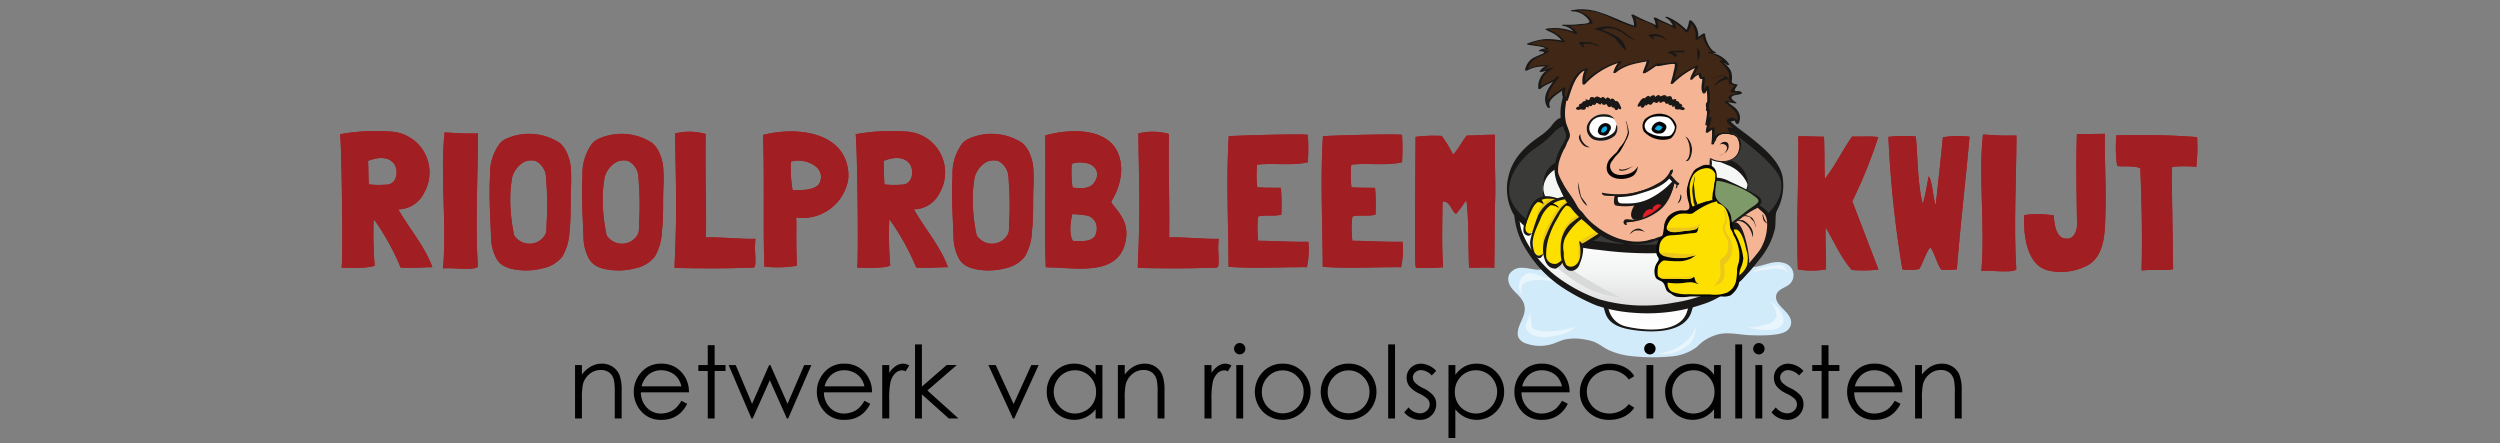 <svg width="350" xmlns="http://www.w3.org/2000/svg" xmlns:xlink="http://www.w3.org/1999/xlink" viewBox="0 0 350 62.085"><rect x="0" y="0" width="350" height="62.085" fill="#808080" stroke="none"/><defs><clipPath id="clip-path"><path d="M235.727,39.535a24.806,24.806,0,0,1-3.792.109c-1.459,0-3.067.107-4.508-.035a22.233,22.233,0,0,1-3.029-.393c.024.414.266.797.293,1.25.033.538-.047,1.08.017,1.616.162,1.348.351,3.005,2.514,3.666a16.637,16.637,0,0,0,5.166.423c2.092-.065,3.888-1.432,4.15-2.673.327-1.546.948-3.059.789-4.623a6.722,6.722,0,0,1-1.599.661" fill="none"/></clipPath><linearGradient id="Naamloos_verloop" x1="-241.6" y1="325.335" x2="-241.405" y2="325.335" gradientTransform="matrix(0, -37.531, -37.531, 0, 12441.019, -9021.226)" gradientUnits="userSpaceOnUse"><stop offset="0" stop-color="#fff"/><stop offset="0.394" stop-color="#fcfcfc"/><stop offset="0.653" stop-color="#f3f4f4"/><stop offset="0.873" stop-color="#e5e5e5"/><stop offset="1" stop-color="#d8d9d9"/></linearGradient><clipPath id="clip-path-2"><path d="M245.056,30.867c-4.645,1.957-9.504,2.449-14.619,2.449-1.089,0-2.197.055-3.284.003-1.975-.097-3.995-.393-5.945-.633a13.456,13.456,0,0,1-5.258-1.58,15.612,15.612,0,0,1-3.564-2.653,12.329,12.329,0,0,0,.061,2.876,9.856,9.856,0,0,0,1.632,3.695,16.185,16.185,0,0,0,4.945,4.932,18.776,18.776,0,0,0,5.99,2.731,22.067,22.067,0,0,0,9.568.221c2.632-.5,4.654-.926,6.76-2.465a21.837,21.837,0,0,0,6.073-6.754,7.737,7.737,0,0,0,.58-1.481,6.305,6.305,0,0,0,.212-1.642,9.687,9.687,0,0,1,.439-2.166,11.456,11.456,0,0,1-3.59,2.467" fill="none"/></clipPath><linearGradient id="Naamloos_verloop_2" x1="-243.487" y1="328.984" x2="-243.292" y2="328.984" gradientTransform="matrix(0, -76.559, -76.559, 0, 25417.128, -18597.789)" gradientUnits="userSpaceOnUse"><stop offset="0" stop-color="#d8d9d9"/><stop offset="0.127" stop-color="#e5e5e5"/><stop offset="0.347" stop-color="#f3f4f4"/><stop offset="0.606" stop-color="#fcfcfc"/><stop offset="1" stop-color="#fff"/></linearGradient></defs><path d="M60.559,37.405c-1.257,0-2.835.16-4.439.054h-.027a33.526,33.526,0,0,0-3.717-6.713l-.054-.08a52.236,52.236,0,0,0,.134,6.526c-1.203.481-4.306.24-4.654.294.241,0,.053-16.903-.187-18.695a27.871,27.871,0,0,1,7.034-.374,5.727,5.727,0,0,1,4.734,8.558,4.065,4.065,0,0,1-3.477,2.327h-.134V29.328c1.497,2.647,3.691,5.135,4.761,8.077Zm-8.906-11.581h.027a13.026,13.026,0,0,0,2.701,0c1.391-.295,1.471-2.46.482-3.21-.776-.695-2.113-.589-3.343-.08.08.936.027,2.487.134,3.29" fill="#a11e23"/><path d="M60.559,37.405c-1.257,0-2.835.16-4.439.054h-.027a33.526,33.526,0,0,0-3.717-6.713l-.054-.08a52.236,52.236,0,0,0,.134,6.526c-1.203.481-4.306.24-4.654.294.241,0,.053-16.903-.187-18.695a27.871,27.871,0,0,1,7.034-.374,5.727,5.727,0,0,1,4.734,8.558,4.065,4.065,0,0,1-3.477,2.327h-.134V29.328c1.497,2.647,3.691,5.135,4.761,8.077Zm-8.906-11.581h.027a13.026,13.026,0,0,0,2.701,0c1.391-.295,1.471-2.46.482-3.21-.776-.695-2.113-.589-3.343-.08C51.599,23.47,51.545,25.022,51.652,25.824Z" fill="#a11e23"/><path d="M66.923,18.683v.107c-.027,6.125-.401,12.463-.027,18.561-.561.589-4.145.027-4.868.241.535-6.42-.428-13.026.214-18.99v-.053c.187-.027.856.053,1.097.053.642.027,1.337.107,2.942.08Z" fill="#a11e23"/><path d="M66.923,18.683v.107c-.027,6.125-.401,12.463-.027,18.561-.561.589-4.145.027-4.868.241.535-6.42-.428-13.026.214-18.99v-.053c.187-.027.856.053,1.097.053.642.027,1.337.107,2.942.08Z" fill="#a11e23"/><path d="M79.894,23.31a22.102,22.102,0,0,1,.054,2.647c-.108,1.872,0,3.638-.134,5.483q-.041.442-.08.882a7.707,7.707,0,0,1-1.016,3.611,4.683,4.683,0,0,1-2.755,1.632,9.021,9.021,0,0,1-3.049.267c-1.471-.134-2.889-.454-3.531-1.872a6.6,6.6,0,0,1-.642-2.969c-.107-2.781-.294-5.59-.134-8.398a7.007,7.007,0,0,1,1.418-4.574,3.494,3.494,0,0,1,.615-.482,7.813,7.813,0,0,1,7.73.482,3.927,3.927,0,0,1,1.097,1.632,6.059,6.059,0,0,1,.428,1.658m-3.343,3.049c0-.027-.08-.936-.107-1.524A2.678,2.678,0,0,0,75.054,22.561a2.248,2.248,0,0,0-2.086.375,3.591,3.591,0,0,0-1.257,1.845,18.191,18.191,0,0,0-.241,4.386,25.082,25.082,0,0,0,.508,3.771,2.551,2.551,0,0,0,4.039.348c.669-.829.428-.936.535-2.434.027-.695.053-1.337.053-1.39V28.178Z" fill="#a11e23"/><path d="M79.894,23.31a22.102,22.102,0,0,1,.054,2.647c-.108,1.872,0,3.638-.134,5.483q-.041.442-.08.882a7.707,7.707,0,0,1-1.016,3.611,4.683,4.683,0,0,1-2.755,1.632,9.021,9.021,0,0,1-3.049.267c-1.471-.134-2.889-.454-3.531-1.872a6.6,6.6,0,0,1-.642-2.969c-.107-2.781-.294-5.59-.134-8.398a7.007,7.007,0,0,1,1.418-4.574,3.494,3.494,0,0,1,.615-.482,7.813,7.813,0,0,1,7.73.482,3.927,3.927,0,0,1,1.097,1.632A6.059,6.059,0,0,1,79.894,23.31Zm-3.343,3.049c0-.027-.08-.936-.107-1.524A2.678,2.678,0,0,0,75.054,22.561a2.248,2.248,0,0,0-2.086.375,3.591,3.591,0,0,0-1.257,1.845,18.191,18.191,0,0,0-.241,4.386,25.082,25.082,0,0,0,.508,3.771,2.551,2.551,0,0,0,4.039.348c.669-.829.428-.936.535-2.434.027-.695.053-1.337.053-1.39V28.178Z" fill="#a11e23"/><path d="M92.839,23.31a21.901,21.901,0,0,1,.053,2.647c-.107,1.872,0,3.638-.134,5.483q-.04.442-.08.882a7.704,7.704,0,0,1-1.016,3.611,4.681,4.681,0,0,1-2.755,1.632,9.019,9.019,0,0,1-3.049.267c-1.472-.134-2.889-.454-3.531-1.872a6.594,6.594,0,0,1-.642-2.969c-.107-2.781-.295-5.59-.134-8.398a7.002,7.002,0,0,1,1.418-4.574,3.466,3.466,0,0,1,.615-.482,7.812,7.812,0,0,1,7.729.482,3.92,3.92,0,0,1,1.097,1.632,6.078,6.078,0,0,1,.428,1.658m-3.343,3.049c0-.027-.08-.936-.107-1.524A2.679,2.679,0,0,0,87.998,22.561a2.247,2.247,0,0,0-2.086.375,3.585,3.585,0,0,0-1.257,1.845,18.203,18.203,0,0,0-.242,4.386,25.242,25.242,0,0,0,.509,3.771,2.551,2.551,0,0,0,4.038.348c.668-.829.428-.936.535-2.434.026-.695.054-1.337.054-1.39V28.178Z" fill="#a11e23"/><path d="M92.839,23.31a21.901,21.901,0,0,1,.053,2.647c-.107,1.872,0,3.638-.134,5.483q-.04.442-.08.882a7.704,7.704,0,0,1-1.016,3.611,4.681,4.681,0,0,1-2.755,1.632,9.019,9.019,0,0,1-3.049.267c-1.472-.134-2.889-.454-3.531-1.872a6.594,6.594,0,0,1-.642-2.969c-.107-2.781-.295-5.59-.134-8.398a7.002,7.002,0,0,1,1.418-4.574,3.466,3.466,0,0,1,.615-.482,7.812,7.812,0,0,1,7.729.482,3.92,3.92,0,0,1,1.097,1.632A6.078,6.078,0,0,1,92.839,23.31Zm-3.343,3.049c0-.027-.08-.936-.107-1.524A2.679,2.679,0,0,0,87.998,22.561a2.247,2.247,0,0,0-2.086.375,3.585,3.585,0,0,0-1.257,1.845,18.203,18.203,0,0,0-.242,4.386,25.242,25.242,0,0,0,.509,3.771,2.551,2.551,0,0,0,4.038.348c.668-.829.428-.936.535-2.434.026-.695.054-1.337.054-1.39V28.178Z" fill="#a11e23"/><path d="M105.007,37.485c-.776-.053-1.952.187-10.564.027v-.482c.374-7.997.16-10.859.08-18.348a8.332,8.332,0,0,1,4.279.081c-.107,4.653.107,9.869.027,14.469v.027c.722-.16,6.071.295,6.927.161,0,0-.08,1.043-.053,1.631.134,2.541.08,2.461-.695,2.434" fill="#a11e23"/><path d="M105.007,37.485c-.776-.053-1.952.187-10.564.027v-.482c.374-7.997.16-10.859.08-18.348a8.332,8.332,0,0,1,4.279.081c-.107,4.653.107,9.869.027,14.469v.027c.722-.16,6.071.295,6.927.161,0,0-.08,1.043-.053,1.631C105.836,37.593,105.783,37.512,105.007,37.485Z" fill="#a11e23"/><path d="M118.754,25.075a6.467,6.467,0,0,1-7.302,5.376c.107.989-.054,1.498.107,6.713v.027c-.027,0-.053.026-.081.026a16.436,16.436,0,0,1-4.466.108c-.187-5.217.027-12.491-.187-18.428,4.413-1.177,11.634-.616,11.955,5.456v.026a5.885,5.885,0,0,1-.026.696m-7.944-2.461a.099.099,0,0,0-.08.027,17.509,17.509,0,0,0,.241,4.012h.08c1.15-.08,2.647.054,3.53-.775a1.851,1.851,0,0,0-.482-2.648,3.936,3.936,0,0,0-3.29-.615" fill="#a11e23"/><path d="M118.754,25.075a6.467,6.467,0,0,1-7.302,5.376c.107.989-.054,1.498.107,6.713v.027c-.027,0-.053.026-.081.026a16.436,16.436,0,0,1-4.466.108c-.187-5.217.027-12.491-.187-18.428,4.413-1.177,11.634-.616,11.955,5.456v.026A5.885,5.885,0,0,1,118.754,25.075Zm-7.944-2.461a.099.099,0,0,0-.08.027,17.509,17.509,0,0,0,.241,4.012h.08c1.15-.08,2.647.054,3.53-.775a1.851,1.851,0,0,0-.482-2.648A3.936,3.936,0,0,0,110.81,22.615Z" fill="#a11e23"/><path d="M132.74,37.405c-1.257,0-2.834.16-4.439.054H128.274a33.536,33.536,0,0,0-3.719-6.713l-.053-.08a52.044,52.044,0,0,0,.134,6.526c-1.204.481-4.306.24-4.654.294.241,0,.054-16.903-.187-18.695a27.869,27.869,0,0,1,7.034-.374,5.727,5.727,0,0,1,4.735,8.558,4.065,4.065,0,0,1-3.477,2.327h-.134V29.328c1.497,2.647,3.692,5.135,4.761,8.077Zm-8.906-11.581h.027a13.024,13.024,0,0,0,2.701,0c1.391-.295,1.471-2.46.482-3.21-.775-.695-2.113-.589-3.343-.08.081.936.026,2.487.134,3.29" fill="#a11e23"/><path d="M132.74,37.405c-1.257,0-2.834.16-4.439.054H128.274a33.536,33.536,0,0,0-3.719-6.713l-.053-.08a52.044,52.044,0,0,0,.134,6.526c-1.204.481-4.306.24-4.654.294.241,0,.054-16.903-.187-18.695a27.869,27.869,0,0,1,7.034-.374,5.727,5.727,0,0,1,4.735,8.558,4.065,4.065,0,0,1-3.477,2.327h-.134V29.328c1.497,2.647,3.692,5.135,4.761,8.077Zm-8.906-11.581h.027a13.024,13.024,0,0,0,2.701,0c1.391-.295,1.471-2.46.482-3.21-.775-.695-2.113-.589-3.343-.08C123.781,23.47,123.727,25.022,123.834,25.824Z" fill="#a11e23"/><path d="M144.642,23.31a21.755,21.755,0,0,1,.054,2.647c-.107,1.872,0,3.638-.134,5.483-.027.295-.053.589-.08.882a7.707,7.707,0,0,1-1.016,3.611,4.682,4.682,0,0,1-2.755,1.632,9.019,9.019,0,0,1-3.049.267c-1.471-.134-2.888-.454-3.53-1.872a6.588,6.588,0,0,1-.642-2.969c-.107-2.781-.294-5.59-.134-8.398a7.006,7.006,0,0,1,1.418-4.574,3.509,3.509,0,0,1,.615-.482,7.813,7.813,0,0,1,7.73.482,3.933,3.933,0,0,1,1.097,1.632,6.058,6.058,0,0,1,.427,1.658m-3.343,3.049c0-.027-.08-.936-.107-1.524a2.68,2.68,0,0,0-1.391-2.274,2.246,2.246,0,0,0-2.086.375,3.588,3.588,0,0,0-1.258,1.845,18.191,18.191,0,0,0-.241,4.386,25.177,25.177,0,0,0,.508,3.771,2.551,2.551,0,0,0,4.039.348c.668-.829.428-.936.535-2.434.026-.695.054-1.337.054-1.39V28.178Z" fill="#a11e23"/><path d="M144.642,23.31a21.755,21.755,0,0,1,.054,2.647c-.107,1.872,0,3.638-.134,5.483-.027.295-.053.589-.08.882a7.707,7.707,0,0,1-1.016,3.611,4.682,4.682,0,0,1-2.755,1.632,9.019,9.019,0,0,1-3.049.267c-1.471-.134-2.888-.454-3.53-1.872a6.588,6.588,0,0,1-.642-2.969c-.107-2.781-.294-5.59-.134-8.398a7.006,7.006,0,0,1,1.418-4.574,3.509,3.509,0,0,1,.615-.482,7.813,7.813,0,0,1,7.73.482,3.933,3.933,0,0,1,1.097,1.632A6.058,6.058,0,0,1,144.642,23.31Zm-3.343,3.049c0-.027-.08-.936-.107-1.524a2.68,2.68,0,0,0-1.391-2.274,2.246,2.246,0,0,0-2.086.375,3.588,3.588,0,0,0-1.258,1.845,18.191,18.191,0,0,0-.241,4.386,25.177,25.177,0,0,0,.508,3.771,2.551,2.551,0,0,0,4.039.348c.668-.829.428-.936.535-2.434.026-.695.054-1.337.054-1.39V28.178Z" fill="#a11e23"/><path d="M157.612,33.607c-.882,5.082-6.713,3.905-10.618,3.825a1.421,1.421,0,0,1-.589-.053c-.213-6.125.027-12.223-.08-18.401l.027-.027c4.253-1.176,10.671-1.043,10.618,4.948a8.715,8.715,0,0,1-1.31,4.172c-.134.241-.054.347.134.561,1.124,1.418,2.219,2.674,1.818,4.975M153.36,31.093a1.865,1.865,0,0,0-1.15-.909,18.482,18.482,0,0,0-2.087-.214c-.267,1.044-.482,2.888.081,3.745l.053.027c.99-.027,2.327.214,3.023-.668a2.239,2.239,0,0,0,.081-1.979m.134-7.248a1.832,1.832,0,0,0-1.311-.99,3.823,3.823,0,0,0-2.139.081,15.972,15.972,0,0,0,.107,3.316c1.07.134,2.514.268,3.102-.802a1.701,1.701,0,0,0,.241-1.605" fill="#a11e23"/><path d="M157.612,33.607c-.882,5.082-6.713,3.905-10.618,3.825a1.421,1.421,0,0,1-.589-.053c-.213-6.125.027-12.223-.08-18.401l.027-.027c4.253-1.176,10.671-1.043,10.618,4.948a8.715,8.715,0,0,1-1.31,4.172c-.134.241-.054.347.134.561C156.918,30.05,158.013,31.307,157.612,33.607ZM153.36,31.093a1.865,1.865,0,0,0-1.15-.909,18.482,18.482,0,0,0-2.087-.214c-.267,1.044-.482,2.888.081,3.745l.053.027c.99-.027,2.327.214,3.023-.668A2.239,2.239,0,0,0,153.36,31.093Zm.134-7.248a1.832,1.832,0,0,0-1.311-.99,3.823,3.823,0,0,0-2.139.081,15.972,15.972,0,0,0,.107,3.316c1.07.134,2.514.268,3.102-.802A1.701,1.701,0,0,0,153.494,23.845Z" fill="#a11e23"/><path d="M169.861,37.485c-.776-.053-1.952.187-10.565.027v-.482c.375-7.997.161-10.859.08-18.348a8.332,8.332,0,0,1,4.279.081c-.107,4.653.107,9.869.027,14.469v.027c.722-.16,6.071.295,6.927.161,0,0-.08,1.043-.053,1.631.133,2.541.079,2.461-.696,2.434" fill="#a11e23"/><path d="M169.861,37.485c-.776-.053-1.952.187-10.565.027v-.482c.375-7.997.161-10.859.08-18.348a8.332,8.332,0,0,1,4.279.081c-.107,4.653.107,9.869.027,14.469v.027c.722-.16,6.071.295,6.927.161,0,0-.08,1.043-.053,1.631C170.69,37.593,170.636,37.512,169.861,37.485Z" fill="#a11e23"/><path d="M183.179,33.902a11.7,11.7,0,0,1-.214,3.503c-3.611-.027-7.542.213-10.966-.054-.027-6.205-.348-12.142.027-18.294,4.145-.187,11.073-.321,11.073-.161a29.94,29.94,0,0,1,0,3.798v.027c-2.247.508-4.681.08-7.008.321h-.08l-.026.026a15.231,15.231,0,0,0,.026,3.129l.027.026c1.07.081,2.194.054,3.29.081V26.332a28.508,28.508,0,0,1,.053,3.718c-1.096.295-2.861-.026-3.236.295a13.949,13.949,0,0,0,0,3.343l.027.026c2.327,0,4.6.188,7.007.134Z" fill="#a11e23"/><path d="M183.179,33.902a11.7,11.7,0,0,1-.214,3.503c-3.611-.027-7.542.213-10.966-.054-.027-6.205-.348-12.142.027-18.294,4.145-.187,11.073-.321,11.073-.161a29.94,29.94,0,0,1,0,3.798v.027c-2.247.508-4.681.08-7.008.321h-.08l-.026.026a15.231,15.231,0,0,0,.026,3.129l.027.026c1.07.081,2.194.054,3.29.081V26.332a28.508,28.508,0,0,1,.053,3.718c-1.096.295-2.861-.026-3.236.295a13.949,13.949,0,0,0,0,3.343l.027.026c2.327,0,4.6.188,7.007.134Z" fill="#a11e23"/><path d="M196.365,33.902a11.749,11.749,0,0,1-.214,3.503c-3.61-.027-7.542.213-10.966-.054-.026-6.205-.348-12.142.026-18.294,4.146-.187,11.073-.321,11.073-.161a30.031,30.031,0,0,1,0,3.798v.027c-2.246.508-4.68.08-7.008.321h-.08l-.026.026a15.264,15.264,0,0,0,.026,3.129l.027.026c1.07.081,2.193.054,3.289.081V26.332a28.246,28.246,0,0,1,.054,3.718c-1.097.295-2.862-.026-3.237.295a13.999,13.999,0,0,0,0,3.343l.027.026c2.327,0,4.6.188,7.008.134Z" fill="#a11e23"/><path d="M196.365,33.902a11.749,11.749,0,0,1-.214,3.503c-3.61-.027-7.542.213-10.966-.054-.026-6.205-.348-12.142.026-18.294,4.146-.187,11.073-.321,11.073-.161a30.031,30.031,0,0,1,0,3.798v.027c-2.246.508-4.68.08-7.008.321h-.08l-.026.026a15.264,15.264,0,0,0,.026,3.129l.027.026c1.07.081,2.193.054,3.289.081V26.332a28.246,28.246,0,0,1,.054,3.718c-1.097.295-2.862-.026-3.237.295a13.999,13.999,0,0,0,0,3.343l.027.026c2.327,0,4.6.188,7.008.134Z" fill="#a11e23"/><path d="M209.201,37.512c-1.07-.134-2.648,0-3.53-.027-.134-3.049,0-6.419-.375-9.441v-.027c-.481.642-.936,1.364-1.444,1.925-.642-.321-.882-1.925-1.898-1.711-.027,3.343-.134,5.884.08,9.174a24.909,24.909,0,0,1-3.745.08c-.027,0-.053-.026-.08-.08-.134-.482-.134-3.771-.028-18.241a19.921,19.921,0,0,1,3.638-.134h.026a16.301,16.301,0,0,1,1.498,2.46c.08.08.107.08.16.08.696-.749,1.177-1.765,1.846-2.594,1.23,0,2.808-.134,3.958-.107-.133,3.397.161,6.713-.026,10.11Z" fill="#a11e23"/><path d="M209.201,37.512c-1.07-.134-2.648,0-3.53-.027-.134-3.049,0-6.419-.375-9.441v-.027c-.481.642-.936,1.364-1.444,1.925-.642-.321-.882-1.925-1.898-1.711-.027,3.343-.134,5.884.08,9.174a24.909,24.909,0,0,1-3.745.08c-.027,0-.053-.026-.08-.08-.134-.482-.134-3.771-.028-18.241a19.921,19.921,0,0,1,3.638-.134h.026a16.301,16.301,0,0,1,1.498,2.46c.08.08.107.08.16.08.696-.749,1.177-1.765,1.846-2.594,1.23,0,2.808-.134,3.958-.107-.133,3.397.161,6.713-.026,10.11Z" fill="#a11e23"/><path d="M262.982,37.74a19.206,19.206,0,0,1-3.731.054c-1.53-1.745-2.47-3.946-3.651-5.959-.107,1.396.107,4.429.027,5.879a11.325,11.325,0,0,1-3.919,0c-.268-5.852.134-12.348.053-18.602v-.027c1.154-.026,2.443.054,3.597.054.08,1.745.053,3.865.107,5.825v.027l.027.027c1.53-1.96,2.308-3.758,3.784-5.878l.027-.027c1.208.054,2.604-.081,3.651.081a68.247,68.247,0,0,1-3.624,8.965V28.211Z" fill="#a11e23"/><path d="M262.982,37.74a19.206,19.206,0,0,1-3.731.054c-1.53-1.745-2.47-3.946-3.651-5.959-.107,1.396.107,4.429.027,5.879a11.325,11.325,0,0,1-3.919,0c-.268-5.852.134-12.348.053-18.602v-.027c1.154-.026,2.443.054,3.597.054.08,1.745.053,3.865.107,5.825v.027l.027.027c1.53-1.96,2.308-3.758,3.784-5.878l.027-.027c1.208.054,2.604-.081,3.651.081a68.247,68.247,0,0,1-3.624,8.965V28.211Z" fill="#a11e23"/><path d="M275.732,19.165c-.537,6.147-1.288,12.348-1.771,18.549a19.415,19.415,0,0,1-2.174.054c-.618-.833-.859-2.121-1.504-3.114l-.027-.027c-.617.644-.994,2.121-1.557,3.033a6.514,6.514,0,0,1-2.336.054h-.026a153.573,153.573,0,0,1-1.96-18.522v-.027a18.372,18.372,0,0,1,3.839-.054c.295,3.14.215,6.389.966,9.449.376-1.181.564-2.577.832-3.865v-.027c.564.751.564,2.979.993,4.026.322-3.087.698-6.308.994-9.448V19.218a13.166,13.166,0,0,1,3.704-.08Z" fill="#a11e23"/><path d="M275.732,19.165c-.537,6.147-1.288,12.348-1.771,18.549a19.415,19.415,0,0,1-2.174.054c-.618-.833-.859-2.121-1.504-3.114l-.027-.027c-.617.644-.994,2.121-1.557,3.033a6.514,6.514,0,0,1-2.336.054h-.026a153.573,153.573,0,0,1-1.96-18.522v-.027a18.372,18.372,0,0,1,3.839-.054c.295,3.14.215,6.389.966,9.449.376-1.181.564-2.577.832-3.865v-.027c.564.751.564,2.979.993,4.026.322-3.087.698-6.308.994-9.448V19.218a13.166,13.166,0,0,1,3.704-.08Z" fill="#a11e23"/><path d="M282.307,18.977v.107c-.027,6.147-.402,12.509-.027,18.63-.564.59-4.161.026-4.886.241.537-6.442-.429-13.072.215-19.058v-.053c.188-.027.859.053,1.101.053.644.027,1.342.107,2.952.081Z" fill="#a11e23"/><path d="M282.307,18.977v.107c-.027,6.147-.402,12.509-.027,18.63-.564.59-4.161.026-4.886.241.537-6.442-.429-13.072.215-19.058v-.053c.188-.027.859.053,1.101.053.644.027,1.342.107,2.952.081Z" fill="#a11e23"/><path d="M294.681,18.735c-.053,3.328.162,6.818.108,10.281-.134,2.899.214,7.167-3.114,8.401a7.86,7.86,0,0,1-5.019.43c-2.953-.833-3.383-4.993-3.275-7.731a13.597,13.597,0,0,1,4.16.054v.16c.054,1.073.349,3.007,1.61,3.06,1.048.215,1.585-.832,1.638-1.879-.053-4-.161-8.295-.027-12.536v-.188Z" fill="#a11e23"/><path d="M294.681,18.735c-.053,3.328.162,6.818.108,10.281-.134,2.899.214,7.167-3.114,8.401a7.86,7.86,0,0,1-5.019.43c-2.953-.833-3.383-4.993-3.275-7.731a13.597,13.597,0,0,1,4.16.054v.16c.054,1.073.349,3.007,1.61,3.06,1.048.215,1.585-.832,1.638-1.879-.053-4-.161-8.295-.027-12.536v-.188Z" fill="#a11e23"/><path d="M307.484,23.352a18.102,18.102,0,0,0-3.274,0h-.081c0,.027-.027.053-.027.081-.108.51-.027,2.442.134,14.2v.054c-1.315.215-3.114,0-4.402.188-.054-.322.214-4.321-.188-14.307l-.027-.027c-.886-.403-2.792-.161-3.221-.322a18.251,18.251,0,0,1-.107-4.214c0-.027-.027-.027-.027-.054a106.733,106.733,0,0,1,11.328.242,24.202,24.202,0,0,1-.108,4.16" fill="#a11e23"/><path d="M307.484,23.352a18.102,18.102,0,0,0-3.274,0h-.081c0,.027-.027.053-.027.081-.108.51-.027,2.442.134,14.2v.054c-1.315.215-3.114,0-4.402.188-.054-.322.214-4.321-.188-14.307l-.027-.027c-.886-.403-2.792-.161-3.221-.322a18.251,18.251,0,0,1-.107-4.214c0-.027-.027-.027-.027-.054a106.733,106.733,0,0,1,11.328.242A24.202,24.202,0,0,1,307.484,23.352Z" fill="#a11e23"/><path d="M228.868,37.64a23.138,23.138,0,0,1,5.946,1.123c2.291.581,2.966-1.429,4.825-1.978a3.733,3.733,0,0,1,2.648.521,4.335,4.335,0,0,0,2.445.234c.092-.009.215-.096.148-.16a4.072,4.072,0,0,0,1.252-.094c1.224-.254,2.343-.86,3.612-.463a1.734,1.734,0,0,1,.801,2.957c-.683.611-1.99.733-1.894,1.917.1,1.234,1.98,1.974,2.115,3.35a1.511,1.511,0,0,1-.821,1.397c-1.079.596-3.743.532-4.965.483-1.576-.063-3.239-.549-4.786-.015a5.99,5.99,0,0,0-2.608,1.64,6.962,6.962,0,0,1-3.863,1.367,27.035,27.035,0,0,1-5.852-.13,10.035,10.035,0,0,1-2.694-.799c-.706-.341-1.305-.86-2.043-1.147a6.333,6.333,0,0,0-1.375-.327,6.847,6.847,0,0,0-2.849.057c-.509.143-.985.382-1.486.551a5.766,5.766,0,0,1-3.739-.028,1.781,1.781,0,0,1-1.099-.838,1.527,1.527,0,0,1-.097-.751c.114-1.352,1.28-2.364.904-3.834-.302-1.181-1.474-1.708-2.009-2.734a1.726,1.726,0,0,1-.09-1.533,1.965,1.965,0,0,1,1.812-.912c.713.002,1.409.215,2.12.269a10.785,10.785,0,0,0,3.65-.738c1.037-.269,2.235.515,3.295.584,2.229.145,4.465.045,6.696.031" fill="#d2ebfa"/><path d="M213.466,39.582a5.003,5.003,0,0,1,3.007-.28,4.859,4.859,0,0,1,2.873,1.165,2.615,2.615,0,0,0-1.288-1.172,8.057,8.057,0,0,0-1.491-.388c-.842-.186-1.719-.764-2.575-.644a1.547,1.547,0,0,0-1.197,1.044,2.088,2.088,0,0,0,.234,1.977,2.294,2.294,0,0,1,.101-1.409.846.846,0,0,1,.335-.293" fill="#e9f5fd"/><path d="M214.394,43.626l.016-.006a.164.164,0,0,0-.096.112,12.329,12.329,0,0,1-.571,1.324c-.498.947.315,1.821,1.485,2.05a5.243,5.243,0,0,0,1.578.064,10.249,10.249,0,0,0,1.205-.232,8.408,8.408,0,0,0,1.228-.318,4.984,4.984,0,0,0,1.037-.656.592.592,0,0,0,.209-.225,10.122,10.122,0,0,1-2.806.59,6.802,6.802,0,0,1-2.417-.065c-.605-.152-.78-.31-.842-.796-.027-.216-.313-1.699-.025-1.839" fill="#e9f5fd"/><path d="M248.063,42.369a.659.659,0,0,1-.198-.178q.128.188.256.377c.088.129.176.259.252.395a2.656,2.656,0,0,1,.325,1.034.936.936,0,0,1-.029.402,1.164,1.164,0,0,1-.232.351,3.244,3.244,0,0,1-.421.429,1.397,1.397,0,0,1-.704.197c-.255.05-.503.158-.757.229a6.61,6.61,0,0,1-1.758.246,8.937,8.937,0,0,0,3.114.315,1.998,1.998,0,0,0,1.615-.72c.639-1.041-.602-2.533-1.463-3.077" fill="#e9f5fd"/><path d="M236.626,48.02c.791-.9.695-1.902.956-2.991a4.616,4.616,0,0,1-1.168,2.398,7.003,7.003,0,0,1-4.186,2.064,4.743,4.743,0,0,0,3.723-.907,3.462,3.462,0,0,0,.675-.564" fill="#e9f5fd"/><path d="M246.508,37.535a2.315,2.315,0,0,0-1.134.633,10.292,10.292,0,0,1,2.222-.452,5.46,5.46,0,0,1,2.062-.016,2.591,2.591,0,0,1,.596.441,1.286,1.286,0,0,0-.809-.973,1.024,1.024,0,0,0-.275-.062,1.687,1.687,0,0,0-.45.046c-.611.12-1.475.172-2.212.383" fill="#e9f5fd"/><g clip-path="url(#clip-path)"><rect x="224.398" y="38.874" width="13.088" height="7.354" fill="url(#Naamloos_verloop)"/></g><path d="M236.851,43.489a16.243,16.243,0,0,0,.789-4.623c-.012-.193-.437-.127-.538-.084-.425.18-.811.43-1.251.577a8.262,8.262,0,0,1-2.533.163c-1.393-.009-2.783.018-4.175.023-.829.003-1.649-.07-2.473-.148-.364-.035-1.754.006-1.97-.225-.088-.094-.651-.159-.615.052.073.425.223.823.293,1.25.085.519-.021,1.088.017,1.615a6.85,6.85,0,0,0,.389,1.837c.552,1.52,2.157,1.996,3.6,2.233,2.571.422,7.573.643,8.468-2.669.041-.15-.571-.194-.628.015-.883,3.267-6.069,2.795-8.527,2.21a3.217,3.217,0,0,1-2.528-2.644,7.874,7.874,0,0,1-.171-1.643,12.657,12.657,0,0,0-.286-2.22l-.615.051c.311.333,1.239.283,1.642.327.898.099,1.808.201,2.712.222,1.739.039,3.483-.021,5.223-.01a10.409,10.409,0,0,0,2.215-.149,9.198,9.198,0,0,0,1.662-.684l-.538-.084a16.237,16.237,0,0,1-.789,4.623c-.035.158.58.194.628-.015" fill="#191817"/><g clip-path="url(#clip-path-2)"><rect x="212.303" y="28.399" width="36.343" height="15.172" fill="url(#Naamloos_verloop_2)"/></g><path d="M219.011,40.425a28.816,28.816,0,0,0,4.484,2.338,20.77,20.77,0,0,0,5.172,1.022A24.298,24.298,0,0,0,238.691,42.498c3.104-1.058,5.703-3.636,7.643-6.198a10.423,10.423,0,0,0,2.161-4.284c.168-.913-.062-2.333.474-3.145.21-.317-.28-1.291-.648-.944-4.561,4.296-11.744,4.801-17.705,4.842a72.396,72.396,0,0,1-9.907-.671A13.586,13.586,0,0,1,212.494,28.068c-.19-.209-.463-.216-.488.108a10.669,10.669,0,0,0,1.693,6.842,16.688,16.688,0,0,0,5.312,5.408c.578.353.361-.733.025-.939a15.458,15.458,0,0,1-4.412-4.232,11.748,11.748,0,0,1-1.605-2.957,8.819,8.819,0,0,1-.255-3.57l-.488.108a14.333,14.333,0,0,0,7.492,4.136,51.132,51.132,0,0,0,10.844.888c6.204-.031,13.606-.514,18.356-4.988q-.324-.472-.648-.944a5.662,5.662,0,0,0-.484,2.276,9.815,9.815,0,0,1-.307,1.925,10.018,10.018,0,0,1-1.286,2.442,18.296,18.296,0,0,1-7.267,6.557,20.219,20.219,0,0,1-4.573,1.236,22.522,22.522,0,0,1-5.109.402,23.382,23.382,0,0,1-5.346-.845,21.159,21.159,0,0,1-4.914-2.434c-.583-.346-.365.737-.025.939" fill="#191817"/><path d="M220.077,39.061c-1.973-1.403-5.056-3.818-5.601-6.053.148.872,1.795,1.684,2.484,2.276,1.117.96,2.315,1.881,3.51,2.733a51.237,51.237,0,0,0,6.413,3.613,13.783,13.783,0,0,1-6.806-2.569" fill="#d8d9d9"/><path d="M249.472,25.193a3.87,3.87,0,0,0-1.147-2.146c-1.594-2.109-3.704-3.511-5.759-5.141-.474-.376-.908-1.013-1.393-1.121a21.174,21.174,0,0,0-3.803.102h-11.784c-1.5,0-2.948.021-4.443-.044-1.065-.048-2.623-.154-3.384.771a8.704,8.704,0,0,1-1.841,1.851,19.123,19.123,0,0,0-1.954,1.403c-1.882,1.746-3.261,4.185-2.733,6.825.904,4.521,7.596,5.968,11.395,6.512,5.093.727,11.58,1.026,16.639-.186,2.762-.663,6.12-1.379,8.207-3.437a6.489,6.489,0,0,0,2.002-5.375l-.002-.014" fill="#3a3a39"/><path d="M249.581,24.878c-.364-2.277-2.64-4.12-4.329-5.496-1.007-.82-2.134-1.533-3.063-2.441a3.147,3.147,0,0,0-2.924-.809c-2.912.208-5.832.137-8.752.137-3.125,0-6.262.078-9.385-.044a5.312,5.312,0,0,0-3.013.434,4.463,4.463,0,0,0-.976,1.045,7.669,7.669,0,0,1-1.518,1.337c-1.984,1.37-3.784,3.027-4.389,5.467a7.341,7.341,0,0,0,.586,5.361,8.506,8.506,0,0,0,4.15,3.237,28.312,28.312,0,0,0,7.897,1.88,52.282,52.282,0,0,0,11.972.235,37.572,37.572,0,0,0,5.101-.985,19.134,19.134,0,0,0,4.963-1.833,7.413,7.413,0,0,0,3.681-7.526c-.11-.77-.254.378-.218.631.418,2.92-2.466,5.275-4.793,6.316a30.004,30.004,0,0,1-7.16,1.942,48.681,48.681,0,0,1-15.753-.328c-3.478-.571-8.199-1.637-9.961-5.071-1.388-2.706.864-5.885,3.011-7.452a14.419,14.419,0,0,0,2.717-2.235,3.527,3.527,0,0,1,3.253-1.238c2.783.077,5.564.064,8.348.064,2.94,0,5.915.132,8.851-.018a19.995,19.995,0,0,1,3.083-.125c.601.062.985.573,1.387.966a16.676,16.676,0,0,0,1.543,1.215,34.652,34.652,0,0,1,3.074,2.578c.876.85,2.202,2.135,2.402,3.386.123.769.259-.377.218-.631" fill="#191817"/><path d="M234.12,20.702a35.335,35.335,0,0,0-15.304,2.014,3.947,3.947,0,0,0-2.719,2.765c-.84,4.058,3.361,4.312,5.671,5.072,4.048,1.333,8.941.991,13.066.575,2.267-.227,8.122-1.264,9.451-3.743,2.632-4.91-7.957-6.469-10.165-6.682" fill="#f5f6f6"/><path d="M234.12,20.241a35.348,35.348,0,0,0-12.948,1.246,12.491,12.491,0,0,0-3.646,1.431c-1.366.924-1.585,2.488-1.541,4.003.051,1.723,1.211,2.651,2.728,3.216a32.577,32.577,0,0,0,14.167,1.633,36.427,36.427,0,0,0,5.735-.847,11.075,11.075,0,0,0,5.129-2.362,3.88,3.88,0,0,0,.958-3.135,3.74,3.74,0,0,0-2.224-2.913,21.092,21.092,0,0,0-8.359-2.27c.023.002-.037.918,0,.922a23.853,23.853,0,0,1,7.736,1.945,4.849,4.849,0,0,1,2.743,2.552,2.35,2.35,0,0,1,.085.395c-.09-.584.01-.345-.042-.07a3.534,3.534,0,0,1-.357.938A4.484,4.484,0,0,1,242.422,28.604c-3.549,2.036-8.276,2.254-12.254,2.408a24.607,24.607,0,0,1-8.402-.92,17.646,17.646,0,0,1-4.412-1.537,2.508,2.508,0,0,1-1.078-3.157c.652-1.75,2.622-2.284,4.216-2.786a35.049,35.049,0,0,1,13.627-1.448c-.021-.002.035-.919,0-.922" fill="#191817"/><path d="M225.187,31.112a1.254,1.254,0,0,0,.012-.133,2.379,2.379,0,0,0-.094-.636,2.932,2.932,0,0,0-1.017-1.781c-.962-.761-2.377-.336-3.568-.63a4.406,4.406,0,0,0-1.529-.328c-.216.026-.422.107-.638.137a7.649,7.649,0,0,1-1.396-.143,2.605,2.605,0,0,0-1.951.855,5.077,5.077,0,0,0-1.069,1.899,9.803,9.803,0,0,0-.479,2.177.668.668,0,0,0,1.095-.185l.053,1.816a2.233,2.233,0,0,0,.323,1.329.773.773,0,0,0,1.189.092c.174.671.494,1.474,1.184,1.545.416.043.822-.218,1.236-.161a.378.378,0,0,0,.107-.3,1.202,1.202,0,0,0,2.079.544,3.933,3.933,0,0,0,.704-2.01,3.416,3.416,0,0,0-.083-.828.142.142,0,0,1,.097-.187c.622-.354,1.287-.571,1.907-.937a4.476,4.476,0,0,0,1.515-1.362,1.952,1.952,0,0,0,.323-.773" fill="#fee000"/><path d="M225.187,31.112a1.254,1.254,0,0,0,.012-.133,2.379,2.379,0,0,0-.094-.636,2.932,2.932,0,0,0-1.017-1.781c-.962-.761-2.377-.336-3.568-.63a4.406,4.406,0,0,0-1.529-.328c-.216.026-.422.107-.638.137a7.649,7.649,0,0,1-1.396-.143,2.605,2.605,0,0,0-1.951.855,5.077,5.077,0,0,0-1.069,1.899,9.803,9.803,0,0,0-.479,2.177.668.668,0,0,0,1.095-.185l.053,1.816a2.233,2.233,0,0,0,.323,1.329.773.773,0,0,0,1.189.092c.174.671.494,1.474,1.184,1.545.416.043.822-.218,1.236-.161a.378.378,0,0,0,.107-.3,1.202,1.202,0,0,0,2.079.544,3.933,3.933,0,0,0,.704-2.01,3.416,3.416,0,0,0-.083-.828.142.142,0,0,1,.097-.187c.622-.354,1.287-.571,1.907-.937a4.476,4.476,0,0,0,1.515-1.362A1.952,1.952,0,0,0,225.187,31.112Z" fill="none" stroke="#f5b696" stroke-miterlimit="10" stroke-width="0.005"/><path d="M215.171,30.96a1.497,1.497,0,0,1,.368-.819,9.537,9.537,0,0,1,.999-1.133,4.355,4.355,0,0,1,.66-.543,4.852,4.852,0,0,0,.882-.581q-.271-.082-.543-.164c-.468-.141-1.093.367-1.424.679A3.112,3.112,0,0,0,215.171,30.96" fill="#ebc81b"/><path d="M220.502,28.006c-.33.033-.357-.358-.812-.188a2.249,2.249,0,0,0-.68.527,4.786,4.786,0,0,0-1.549,1.809c-.253.658-.678,1.203-.956,1.808a4.093,4.093,0,0,0-.486,2.299c.905-1.378,1.433-2.909,2.217-4.351a3.366,3.366,0,0,1,2.265-1.905" fill="#ebc81b"/><path d="M219.322,32.707a2.93,2.93,0,0,1,1.356-1.735,13.401,13.401,0,0,1,3.873-2.212,2.337,2.337,0,0,0-1.315-.511c-.74,1.14-2.187,1.571-3.213,2.462a4.484,4.484,0,0,0-1.461,4q.38-1.002.76-2.004" fill="#ebc81b"/><path d="M221.073,33.962a1.01,1.01,0,0,0-.098.569l.054,2.235a23.559,23.559,0,0,0,.585-2.681q.781-.31,1.562-.62a2.771,2.771,0,0,0,.475-.224,1.408,1.408,0,0,0,.638-1.111,14.177,14.177,0,0,0-2.936,1.573.97.97,0,0,0-.281.26" fill="#ebc81b"/><path d="M218.934,35.463c-.008-.094-.018-.183-.032-.264a3.282,3.282,0,0,1,.211-1.881,8.206,8.206,0,0,1,2.499-2.8,6.53,6.53,0,0,1,3.468-1.484,8.909,8.909,0,0,1,4.315.809c-.215-.09-.478-.691-.679-.871a1.12,1.12,0,0,0-.837-.303,21.924,21.924,0,0,0-3.06-.106,5.969,5.969,0,0,0-2.542,1.066,15.862,15.862,0,0,0-2.502,1.755,4.507,4.507,0,0,0-1.281,3.327c-.038.976.026,2.436.942,3.054a1.026,1.026,0,0,0,.773.129,1.34,1.34,0,0,0,.966-1.011,5.481,5.481,0,0,0,.47-2.02c-.025-.49-.115-.92-.608-1.131a.317.317,0,0,1,.067.161c.206.979.398,2.762-.715,3.321a.943.943,0,0,1-1.107-.127,2.995,2.995,0,0,1-.349-1.624" fill="#191817"/><path d="M224.78,29.131a3.268,3.268,0,0,0-2.876-1.382,4.078,4.078,0,0,0-3.378,1.374,17.906,17.906,0,0,0-2.047,3.798,4.458,4.458,0,0,0-.134,3.634,2.096,2.096,0,0,0,.431.666,1.382,1.382,0,0,0,1.093.378c-.026.003.591-.437.627-.474a2.092,2.092,0,0,0,.465-1.069c-.043.234-.821.797-1.04.864a1.209,1.209,0,0,1-1.454-.931,7.974,7.974,0,0,1,.529-3.216,10.996,10.996,0,0,1,1.055-2.193l.174-.319A5.545,5.545,0,0,1,219.153,28.899a2.212,2.212,0,0,1,.375-.299,4.671,4.671,0,0,1,2.572-.328c.587.049,2.355.271,2.68.859" fill="#191817"/><path d="M215.707,30.558c-.614,1.518-1.525,2.906-.936,4.584a.957.957,0,0,0,.44.6c.364.163.768-.126,1.023-.432-.327.394-.428,1.197-1.204.645a1.976,1.976,0,0,1-.65-1.05,2.834,2.834,0,0,1-.167-.954,3.141,3.141,0,0,1,.102-.628,24.573,24.573,0,0,1,.962-3.02,4.54,4.54,0,0,1,2.556-2.471,8.533,8.533,0,0,1,1.287-.351,1.635,1.635,0,0,1,.755-.044.834.834,0,0,1,.603.693c-.088-.199-.348-.24-.565-.248a4.212,4.212,0,0,0-3.816,1.915,3.867,3.867,0,0,0-.389.762" fill="#191817"/><path d="M213.437,31.32c.385-1.187.745-3.017,1.987-3.613a3.001,3.001,0,0,1,1.865-.152,5.266,5.266,0,0,1,1.049.321c-.502.022-1.004-.061-1.507-.058a2.362,2.362,0,0,0-2.171,1.152,16.291,16.291,0,0,0-1.004,2.391,1.431,1.431,0,0,0-.019.983c.142.303.585.476.824.242a.532.532,0,0,1-.395.407.72.72,0,0,1-.777-.602,2.093,2.093,0,0,1,.149-1.07" fill="#191817"/><path d="M221.37,34.44a14.376,14.376,0,0,0,1.71-.786,2.185,2.185,0,0,0,1.392-1.364l-2.27,1.425a5.774,5.774,0,0,1-.562.324c-.129.062-.266.111-.397.165-.002.03.017.21.02.266.036-.009.071-.019.106-.029" fill="#191817"/><path d="M219.279,28.726a3.259,3.259,0,0,1,1.745,1.16,2.085,2.085,0,0,0-.496-.773,3.699,3.699,0,0,0-.872-.638.209.209,0,0,0-.118-.036.185.185,0,0,0-.084.037.729.729,0,0,0-.233.265l.855.331" fill="#010101"/><path d="M217.493,28.51c-.141-.075-.343-.138-.436-.008-.064.088-.072.256-.181.245a1.68,1.68,0,0,1,1.304.372c.029-.192-.169-.333-.34-.424Z" fill="#010101"/><path d="M215.126,28.3a1.103,1.103,0,0,1,.621.093q.185.108.37.216a1.562,1.562,0,0,0-.419-.777l-.634.385c.201.026-.122-.002.062.082" fill="#191817"/><path d="M223.572,29.408c-.046-.079-.113-.166-.204-.159a.993.993,0,0,0-.429.305,3.048,3.048,0,0,1,1.038,1.182,3.091,3.091,0,0,0-.405-1.328" fill="#191817"/><path d="M240.923,31.876a1.083,1.083,0,0,0,.224-.004,4.835,4.835,0,0,0,1.562-.785c.945-.582,1.846-1.232,2.746-1.881.635-.458,1.459-.997.497-1.689a17.201,17.201,0,0,0-3.813-1.958,5.395,5.395,0,0,0-1.838-.477c-1.285-.021-2.156,1.198-2.918,2.073a1.097,1.097,0,0,0-.307.536,1.073,1.073,0,0,0,.233.695,12.329,12.329,0,0,0,2.452,2.79,2.255,2.255,0,0,0,1.161.7" fill="#7f9a69"/><path d="M240.922,31.846l.069-.002a1.131,1.131,0,0,0,.194-.012,1.965,1.965,0,0,0,.686-.291,5.236,5.236,0,0,0,.447-.301c.161-.118.333-.241.512-.384.361-.281.769-.599,1.219-.935.436-.352.928-.701,1.453-1.066a4.555,4.555,0,0,0,.371-.275,1.105,1.105,0,0,0,.27-.299.302.302,0,0,0,.004-.307,1.182,1.182,0,0,0-.29-.332c-.283-.208-.571-.421-.869-.626-.307-.181-.624-.357-.947-.528-.334-.153-.671-.305-1.015-.445-.349-.127-.701-.257-1.052-.373-.178-.057-.358-.119-.532-.162l-.262-.071-.263-.047a2.813,2.813,0,0,0-.517-.053l-.064-.004-.032-.002-.008-.001c.027-0.0.002 0.0.006 0l-.017.001-.139.01-.069.005-.055.012-.109.022a3.324,3.324,0,0,0-1.587,1.148q-.338.398-.665.782l-.078.092c-.024.03-.06.068-.075.092l-.054.075c-.013.025-.023.048-.038.071-.018.024-.015.043-.023.062l-.011.029c.001-.009-.004.026.001-.02l-.001.008-.001.015-.002.031c-.006.055.004.044.001.06a.672.672,0,0,0,.015.071,1.449,1.449,0,0,0,.17.342c.087.13.174.257.255.385q.123.191.241.376.125.171.244.336c.08.11.158.219.232.328.072.11.161.205.238.305.161.194.305.389.458.555.31.328.582.62.827.839a1.884,1.884,0,0,0,.609.423.787.787,0,0,0,.187.05l.066.012Zm-.002.058-.07-.011a.835.835,0,0,1-.2-.049,2.388,2.388,0,0,1-.659-.399c-.26-.203-.575-.451-.937-.734-.182-.144-.357-.316-.553-.489a6.206,6.206,0,0,1-.583-.586l-.299-.33q-.132-.175-.268-.357c-.092-.12-.181-.246-.272-.373a2.001,2.001,0,0,1-.264-.501,1.231,1.231,0,0,1-.04-.165,1.054,1.054,0,0,1-.01-.183l.001-.03.001-.015 0-.008c.005-.052.003-.021.005-.035l.021-.09a.751.751,0,0,1,.057-.17c.025-.05.051-.101.079-.148l.092-.127c.032-.045.055-.067.084-.103l.086-.1c.218-.251.438-.521.688-.783a5.602,5.602,0,0,1,.835-.752,2.778,2.778,0,0,1,1.099-.494,4.072,4.072,0,0,1,2.277.497q.513.237,1.026.473c.338.163.672.331,1.008.486.329.174.652.351.981.513.309.188.619.366.924.54a1.493,1.493,0,0,1,.443.401,1.231,1.231,0,0,1,.078.15,1.096,1.096,0,0,1,.044.173,1.064,1.064,0,0,1-.004.182.9.9,0,0,1-.046.167,2.176,2.176,0,0,1-.738.816c-.52.387-1.022.74-1.5,1.04-.48.294-.938.534-1.337.757-.405.221-.75.413-1.047.565a2.573,2.573,0,0,1-.723.261,1.16,1.16,0,0,1-.205.012l-.069.001Z" fill="#191817"/><path d="M243.262,30.892c.164-.123.325-.25.484-.379a15.417,15.417,0,0,1,1.74-1.311,2.686,2.686,0,0,0,.588-.41l.747.604a1.819,1.819,0,0,1,.737,1.134,4.037,4.037,0,0,1,.019,1.375,8.415,8.415,0,0,1-.865,2.695c-.042.081-.084.16-.129.239-.267.469-.643.896-.957,1.345a11.452,11.452,0,0,1-2.554,2.63c.217-.161-.572-2.011-.656-2.262-.283-.876-.557-1.724-.759-2.623a2.471,2.471,0,0,1,.384-2.152,3.197,3.197,0,0,1,.836-.611c.131-.087.259-.179.385-.274" fill="#f5b594"/><path d="M243.244,30.869c.23-.183.461-.359.678-.557l.33-.29c.109-.098.216-.199.328-.296l.336-.29c.055-.05.117-.092.176-.139l.178-.137c.059-.044.12-.094.18-.134l.176-.125c.06-.04.109-.083.16-.125.052-.042.087-.09.131-.132l.138-.131.154.113.614.451.151.116.153.124a2.295,2.295,0,0,1,.299.31,1.889,1.889,0,0,1,.362.785l.012.051.003.013.004.02.001.006.003.024.012.094.023.189c.009.134.006.28.006.417-.012.133-.019.266-.038.397-.024.132-.035.254-.071.393-.065.247-.11.492-.193.741l-.123.371-.059.185-.072.179c-.103.235-.18.481-.299.708-.114.231-.209.465-.34.694-.068.107-.133.216-.198.325l-.218.32c-.145.211-.294.416-.429.627l-.431.633a6.808,6.808,0,0,1-.468.615l-.25.302c-.084.1-.178.189-.268.282l-.275.275a2.974,2.974,0,0,1-.285.265l-.596.502-.338-.455a.19.19,0,0,0-.078.106c-.002.011-.002.001-.002-.006a.848.848,0,0,0-.013-.094c-.014-.074-.035-.157-.06-.24-.049-.167-.108-.337-.171-.507-.128-.34-.261-.68-.398-1.027l-.052-.138-.047-.145-.082-.266-.158-.533c-.051-.179-.111-.351-.153-.537l-.127-.551c-.043-.184-.081-.368-.118-.552-.01-.05-.019-.083-.028-.147l-.018-.138c-.005-.047-.011-.091-.014-.14l-.005-.153-.004-.152.009-.149.01-.148.025-.147.025-.146.041-.143.042-.142.058-.136.059-.135.075-.126.074-.125.089-.115.089-.114a1.352,1.352,0,0,1,.107-.101l.102-.094.122-.083c.161-.114.329-.184.485-.284.157-.093.307-.207.46-.31Zm.035.047c-.152.107-.296.22-.453.325l-.233.154a2.145,2.145,0,0,0-.221.158l-.103.081-.092.104c-.027.033-.068.075-.083.101l-.069.115-.068.114-.051.123-.05.122-.033.128-.033.126-.017.13-.017.129-.002.131-.002.13.012.13.012.129.023.125.023.124.034.134.033.135.039.122c.057.174.114.348.166.523l.157.524c.045.175.113.351.169.527l.175.528.085.265.038.12.046.122c.133.343.272.693.389,1.053.059.18.116.362.165.553a2.896,2.896,0,0,1,.062.302,1.272,1.272,0,0,1,.014.183.633.633,0,0,1-.014.132.386.386,0,0,1-.141.227l-.338-.455.588-.453c.199-.148.373-.326.561-.488.09-.085.19-.161.276-.249l.258-.264a6.472,6.472,0,0,0,.513-.547l.487-.58.481-.593.226-.297c.071-.105.141-.211.209-.318a6.729,6.729,0,0,0,.332-.67,5.61,5.61,0,0,0,.264-.704,6.312,6.312,0,0,0,.182-.722,2.81,2.81,0,0,0,.058-.372l.046-.378c.015-.109.013-.242.021-.361.002-.122-.003-.243-.003-.363l-.034-.342-.034-.187-.017-.094-.004-.023-.001-.006-.001-.003c.005.027.001.006.002.012l-.003-.01-.012-.041a1.564,1.564,0,0,0-.281-.579,2.507,2.507,0,0,0-.225-.24l-.138-.122-.145-.123-.569-.506.291-.019a2.285,2.285,0,0,1-.201.155c-.069.043-.137.087-.204.12-.068.037-.135.069-.2.101-.067.031-.127.067-.191.101l-.189.104c-.062.036-.128.067-.188.107l-.367.235c-.242.164-.478.337-.711.515-.233.177-.468.354-.698.535Z" fill="#191817"/><path d="M223.083,27.81c.018-.023.055-.067.069-.086.137.05.208.182.335.247.074.027.032.12.043.178-.114-.068-.144-.257-.312-.273a.869.869,0,0,0-.006.145c-.045-.073-.092-.138-.129-.211" fill="#b0826b"/><path d="M223.083,27.81c.018-.023.055-.067.069-.086.137.05.208.182.335.247.074.027.032.12.043.178-.114-.068-.144-.257-.312-.273a.869.869,0,0,0-.006.145C223.167,27.947,223.121,27.882,223.083,27.81Z" fill="none" stroke="#b0826b" stroke-miterlimit="10" stroke-width="0.005"/><path d="M223.296,28.261l.029-.023c.013.017.043.052.057.069l-.029.023c-.013-.016-.043-.053-.057-.069" fill="#5b5a59"/><path d="M223.296,28.261l.029-.023c.013.017.043.052.057.069l-.029.023C223.34,28.314,223.31,28.277,223.296,28.261Z" fill="none" stroke="#5b5a59" stroke-miterlimit="10" stroke-width="0.005"/><path d="M223.064,30.987a1.31,1.31,0,0,1-.069-.148.589.589,0,0,0,.22.017c.015.009.049.033.068.047a.317.317,0,0,0-.218.084" fill="#84685b"/><path d="M223.064,30.987a1.31,1.31,0,0,1-.069-.148.589.589,0,0,0,.22.017c.015.009.049.033.068.047A.317.317,0,0,0,223.064,30.987Z" fill="none" stroke="#84685b" stroke-miterlimit="10" stroke-width="0.005"/><path d="M223.347,30.894h0" fill="#50392d"/><path d="M240.122,11.138a7.388,7.388,0,0,0-.295-.966,2.642,2.642,0,0,0-.983-1.481,5.937,5.937,0,0,0-1.329-.467c-.399-.121-.754-.363-1.157-.467a6.588,6.588,0,0,0-1.688-.158c-1.718,0-3.44.06-5.151.064q-.777.002-1.554.029a7.782,7.782,0,0,0-1.842.368,4.451,4.451,0,0,1-.939.314c-.414.023-.828.033-1.239.096a4.111,4.111,0,0,0-.801.248c-.192.069-.363.183-.555.252a.652.652,0,0,0-.343.266,3.841,3.841,0,0,1-.537.467,3.032,3.032,0,0,0-.591.581c-.083.115-.158.246-.25.362a4.78,4.78,0,0,0-.73.988c-.091.211-.204.412-.3.628a6.367,6.367,0,0,0-.246.695,6.464,6.464,0,0,0-.337,1.103c-.038.308-.183.558-.213.885-.027.289-.022.59-.03.88-.012.378.001.758-.001,1.132a4.601,4.601,0,0,0,.403,1.4,2.039,2.039,0,0,1-.016,1.322,13.334,13.334,0,0,1-.802,1.49,6.77,6.77,0,0,0-.387.931,4.457,4.457,0,0,0-.335,1.763,7.174,7.174,0,0,0,1.142,2.609,14.408,14.408,0,0,0,1.159,1.933,6.946,6.946,0,0,1,.656.901,3.848,3.848,0,0,0,.715.855c.333.327.665.627.991.969a7.887,7.887,0,0,0,1.48,1.065c.38.248.653.616,1.005.875a1.899,1.899,0,0,0,.997.26c.396.061.736.31,1.132.365.345.048.608.1.945.154a6.339,6.339,0,0,0,2.739-.127c.553-.174,1.097-.283,1.66-.486a11.148,11.148,0,0,0,2.557-.742c.556-.379.759-1.026,1.145-1.539a9.169,9.169,0,0,1,.808-.899,8.242,8.242,0,0,0,1.491-1.855c.189-.367.287-.76.5-1.129a3.913,3.913,0,0,0,.441-1.832,22.173,22.173,0,0,1,.075-3.038,3.145,3.145,0,0,0,2.696.247,2.752,2.752,0,0,0,1.187-1.029,1.651,1.651,0,0,0,.175-.309,2.434,2.434,0,0,0-.057-.965c-.098-.464-.127-.958-.559-1.222a1.306,1.306,0,0,0-.466-.085,6.023,6.023,0,0,0-.606-.117,7.067,7.067,0,0,0-.946.027c-.14.008-.286.099-.419.076.022-.139-.079-.224-.106-.347a.909.909,0,0,1-.003-.249c.01-.21.04-.428.031-.638-.027-.658-.043-1.312-.043-1.972a19.654,19.654,0,0,0-.272-4.482" fill="#f5b594"/><path d="M228.897,30.707c.58.124,1.905-.621,2.36-.869a5.892,5.892,0,0,0,3.023-4.348c-.58-.041-1.201.745-1.656,1.076a5.616,5.616,0,0,1-1.615.911c-.542.25-1.504.371-1.891.859-.281.353-1.028,2.197-.221,2.37" fill="#191817"/><path d="M228.821,30.762a4.981,4.981,0,0,0,2.771-1.07A5.872,5.872,0,0,0,234.4,25.471c.004-.036-.042-.04-.069-.037a2.513,2.513,0,0,0-1.447.823,6.849,6.849,0,0,1-2.113,1.264c-.384.156-.811.217-1.182.408-.696.357-1.895,2.404-.789,2.829.06.023.278-.07.195-.102-.529-.203-.328-.884-.225-1.284a1.89,1.89,0,0,1,1.161-1.477,10.82,10.82,0,0,0,2.965-1.463c.197-.158.423-.38.603-.535.904-.778.573.23.515.467a5.146,5.146,0,0,1-1.099,1.984c-.771.938-2.62,2.416-3.942,2.303-.059-.005-.279.099-.152.11" fill="#191817"/><path d="M229.021,27.105c1.574-.498,3.686-.994,4.721-2.443.208.207.414.497.621.745l-.027.032a10.429,10.429,0,0,1-2.216,1.887A8.394,8.394,0,0,1,229.56,28.491a13.188,13.188,0,0,1-2.84.156.873.873,0,0,1-.351-.028c-.124-.055-.102-.042-.11-.186a4.27,4.27,0,0,1,.017-1.011c.302-.015.602.029.9.009a8.53,8.53,0,0,0,1.845-.326" fill="#fff"/><path d="M229.063,27.262c1.752-.546,3.698-1.013,4.878-2.534q-.21.019-.42.038c.041.046.546.687.615.608-.213.246-.445.472-.679.697a10.812,10.812,0,0,1-2.354,1.652,6.531,6.531,0,0,1-2.934.755c-.357.015-.717.004-1.074.003-.693-.003-.637-.531-.577-1.079l-.266.188a10.443,10.443,0,0,0,2.81-.329c.295-.08.211-.393-.084-.313a9.867,9.867,0,0,1-2.68.306c-.099,0-.254.077-.266.189-.035.326-.252,1.251.25,1.344a8.93,8.93,0,0,0,2.971-.074,9.765,9.765,0,0,0,5.308-3.241.131.131,0,0,0,.021-.169c-.203-.253-.404-.504-.621-.745a.305.305,0,0,0-.42.038c-1.104,1.424-2.925,1.841-4.564,2.352-.289.09-.209.405.084.313" fill="#191817"/><path d="M228.815,30.747c-.415.062-.821-.102-1.232-.035a.416.416,0,0,0-.217.623c.096.152.455.295.373.015-.039-.134-.118-.161.059-.218a7.115,7.115,0,0,1,.745-.072c.296-.057.593-.108.885-.182a7.808,7.808,0,0,0,2.468-1.117,5.032,5.032,0,0,0,1.315-1.232c.156-.224.287-.464.432-.694a9.247,9.247,0,0,0,.709-1.936c.032-.089.183-.39-.015-.39-.148,0-.208.265-.239.37a2.474,2.474,0,0,1-.225.513c-.278.504-.555,1.009-.873,1.488a8.03,8.03,0,0,1-.54.847,3.882,3.882,0,0,1-.953.774,5.099,5.099,0,0,1-.601.357,6.432,6.432,0,0,0-.676.374,3.908,3.908,0,0,1-1.413.516" fill="#191817"/><path d="M231.318,29.329a.627.627,0,0,1,.063.022c-.063-.025.049-.319.077-.359a1.214,1.214,0,0,1,.334-.264.572.572,0,0,1,.331-.12.752.752,0,0,1,.478.161,2.24,2.24,0,0,0-.286.255,1.14,1.14,0,0,1-.197.18c-.079.053-.153.12-.23.177-.194.142-.381.298-.582.434a4.316,4.316,0,0,1-.554.321c-.155.074-.299.176-.454.244a.782.782,0,0,0-.251.128c-.133-.082.013-.47.072-.566a2.237,2.237,0,0,1,.355-.443.917.917,0,0,1,.846-.169" fill="#e01e26"/><path d="M227.769,34.193c-.048-.004-.097-.01-.144-.017-.321-.049-.59-.186-.923-.216a5.676,5.676,0,0,1-2.095-.703,9.14,9.14,0,0,1-1.944-1.482c-.293-.284-.614-.567-.923-.83a9.82,9.82,0,0,1-1.574-1.546,11.606,11.606,0,0,1-1.108-1.555c-.24-.473-.483-.968-.695-1.461a5.877,5.877,0,0,1-.737-2.779,7.133,7.133,0,0,1,.922-2.995c.292-.564.875-1.256.662-1.933a10.963,10.963,0,0,1-.72-2.19,7.399,7.399,0,0,1,.229-2.515,7.662,7.662,0,0,1,.734-2.151c.178-.299.433-.519.598-.816a5.781,5.781,0,0,1,.832-1.212A5.713,5.713,0,0,1,223.122,8.653a4.803,4.803,0,0,1,1.668-.505,4.944,4.944,0,0,0-1.283.421,6.252,6.252,0,0,0-1.354.688,9.127,9.127,0,0,0-.995,1.005,6.506,6.506,0,0,0-1.429,2.375,7.962,7.962,0,0,0-.564,2.287,6.4,6.4,0,0,0,.074,2.234c.152.526.421,1.06.53,1.582.122.584-.312.974-.468,1.48-.124.404-.403.748-.567,1.161a8.468,8.468,0,0,0-.512,1.457,4.479,4.479,0,0,0-.07,1.399,6.586,6.586,0,0,0,.621,1.341c.428.908,1.133,1.708,1.639,2.579.17.292.329.585.504.873a3.767,3.767,0,0,0,.571.648c.197.211.357.467.548.687a8.391,8.391,0,0,0,1.337,1.241,11.158,11.158,0,0,0,3.064,1.73,9.404,9.404,0,0,0,1.91.438,6.593,6.593,0,0,0,2.315-.113c.163-.044.848-.279.995-.163.299.236-.499.438-.644.468a10.752,10.752,0,0,1-2.148.21c-.349,0-.738.047-1.096.017" fill="#191817"/><path d="M240.183,19.722a1.27,1.27,0,0,1,1.6-.985,1.995,1.995,0,0,1,1.352.47,2.124,2.124,0,0,1,.265,1.913c-.421,1.591-2.673,1.723-3.861,1.046-.065-.037-.256.055-.164.107,1.505.859,3.981.404,4.312-1.53a1.658,1.658,0,0,0-1.337-2.087c-1.18-.199-1.902-.116-2.377,1.09-.03.076.18.051.21-.023" fill="#191817"/><path d="M235.25,32.904a.887.887,0,0,0,.395-.28c.522-.674.647-1.516,1.321-2.087a7.435,7.435,0,0,0,1.924-2.252,8.944,8.944,0,0,0,.576-1.614,8.666,8.666,0,0,0,.295-1.596,12.483,12.483,0,0,0-.136-1.635c-.011-.294.207-1.124-.236-1.168a3.734,3.734,0,0,0-.018,1.081,11.051,11.051,0,0,1-.193,2.567,5.022,5.022,0,0,1-.451,1.455,8.209,8.209,0,0,1-1.513,2.286c-.434.416-.923.754-1.319,1.211-.623.719-.915,1.625-1.915,1.916-.394.114-.818.152-1.217.252a6.802,6.802,0,0,0-1.551.574c.509.221,1.425-.116,1.958-.212a8.688,8.688,0,0,0,1.113-.286c.317-.102.651-.088.967-.21" fill="#191817"/><path d="M233.318,2.414c.474.267,1.215.954,1.159,1.508.01-.102-2.561-1.24-2.782-1.388a2.243,2.243,0,0,1,.294,1.395c.07-.337-3.109-1.575-3.417-1.812a2.816,2.816,0,0,1,.374,1.622,12.613,12.613,0,0,1-1.968-.763c-.836-.257-1.614-.694-2.45-.965-1.242-.404-3.137-.901-4.441-.497.735-.228,2.642.901,2.708,1.741a19.932,19.932,0,0,1-3.95.278,2.168,2.168,0,0,1,1.801,1.149,6.906,6.906,0,0,0-4.1-.59c.497.342,1.118.466,1.584.807a7.476,7.476,0,0,1,.807.932,9.604,9.604,0,0,0-2.515-.28,7.501,7.501,0,0,0-2.485.621c.87.217,1.956.124,2.702.652-.341.093-.714.031-1.025.28.341.093.776-.062,1.087.093-.714.59-1.895.683-2.516,1.46a3.483,3.483,0,0,0-.497,1.149c.824-.653,2.023-.511,3.003-.578-.328.248-.743.394-.972.76.577-.034,1.067-.347,1.603-.426a2.693,2.693,0,0,0-1.785,2.817c.655-.751,1.98-.739,2.561-1.609-.783,1.174-2.36,2.702-1.27,4.242-.693-.979,1.671-2.216,2.222-2.705a1.358,1.358,0,0,0,.263,1.722,11.408,11.408,0,0,1,1.3-3.074c.373-.497.869-1.211,1.522-1.305a3.375,3.375,0,0,0-.404,2.112,10.862,10.862,0,0,1,5.156-3.137,2.846,2.846,0,0,0-.839,1.522c1.273-1.18,3.075-1.367,4.69-1.677-.031.559-.466,1.118-.559,1.708.652-.279,1.274-.901,1.957-1.242a.472.472,0,0,0-.062.248c.683,0,1.335-.311,2.019-.373.683-.062.621.093.496.714a16.565,16.565,0,0,1-.528,2.143,10.851,10.851,0,0,1,3.51-2.392,18.549,18.549,0,0,0-.776,1.802c.311-.31.683-.777,1.18-.777.031.31,0,1.025.528.528.124.683-.404,1.552.062,2.174.217-.279.28-.652.466-.901a7.678,7.678,0,0,1,.155,2.236c.031-.031.031-.031.031-.062-.31.093-.186.28-.217.497,0-.031.125.124.125.186a2.571,2.571,0,0,1-.125.466c.062,0,.186.062.249.062a10.602,10.602,0,0,0-.31,1.987,2.915,2.915,0,0,1,.465-.993c.063.652-.497,1.304-.404,2.019-.038-.296.629-.57.85-.57-.125.719.2,1.522-.079,2.212a5.2,5.2,0,0,1,.514-1.104,1.038,1.038,0,0,1,.868-.364c.256-.023.521-.003.778-.003a1.549,1.549,0,0,1,.313.019,1.745,1.745,0,0,0,.277.087,2.212,2.212,0,0,1-.497-.827,4.1,4.1,0,0,1,1.299.238c-.323-.385-.9-.534-1.21-.896-.095-.111-.105-.077-.13-.221-.063-.361.189-.523.522-.528.413-.006.557.362.72.715.528-.746,0-1.709-.559-2.236-.311-.279-.839-.497-1.025-.807a6.286,6.286,0,0,1,1.304.186c-.186-.124-.839-.404-.807-.714,0-.559,1.304-.404,1.584-.652-.372-.497-.87.062-1.149-.155-.31-.217.435-.714.497-.994-.279-.093-.714,0-.839-.217a3.135,3.135,0,0,1,.062-.528,2.588,2.588,0,0,0-.155-1.18,6.847,6.847,0,0,0-1.243-1.428,1.532,1.532,0,0,1,1.025.497,4.156,4.156,0,0,0-2.609-1.677,2.985,2.985,0,0,1,.746,0c-.609-.076-1.569-2.006-1.525-2.582-.332.208-.669.505-.987.712.036-1.172.067-1.737-.892-2.544a3.374,3.374,0,0,1-.505,1.508,7.786,7.786,0,0,0-2.831-2.032" fill="#412715"/><path d="M233.159,2.458a2.05,2.05,0,0,1,1.133,1.468l.363-.03c-.182-.26-.727-.413-.994-.541-.597-.287-1.236-.529-1.807-.866-.058-.034-.395-.063-.336.07a2.599,2.599,0,0,1,.287,1.374q.185-.004.37-.009c-.047-.37-.896-.652-1.174-.788A19.645,19.645,0,0,1,228.73,2.072c-.056-.037-.404-.053-.336.071a3.133,3.133,0,0,1,.367,1.6q.138-.038.277-.076A16.331,16.331,0,0,1,226.49,2.694c-.793-.302-1.55-.662-2.364-.91a7.709,7.709,0,0,0-4.134-.339c-.215.056.034.166.146.144a2.866,2.866,0,0,1,2.307,1.254c.379.506-.891.486-1.139.516a14.165,14.165,0,0,1-2.414.094c-.159-.008-.348.129-.094.158a2.265,2.265,0,0,1,1.671,1.096q.154-.043.307-.086a7.339,7.339,0,0,0-4.28-.606c-.038.006-.203.064-.107.121a6.778,6.778,0,0,0,.833.419,3.92,3.92,0,0,1,1.539,1.301l.225-.105a9.894,9.894,0,0,0-2.613-.277,8.074,8.074,0,0,0-2.566.644c-.093.045-.036.109.041.126.555.118,1.12.163,1.679.257.032.005,1.305.231.539.328a1.388,1.388,0,0,0-.582.221c-.118.066.007.124.085.133.315.037.987.037.334.356-.407.199-.834.344-1.236.557a2.476,2.476,0,0,0-1.156,1.693c-.04.14.278.096.339.054a4.518,4.518,0,0,1,2.572-.521c-.336.01-.68.4-.88.648-.07.087.203.097.23.094.57-.077,1.087-.315,1.647-.435q-.114-.061-.227-.121a2.844,2.844,0,0,0-1.838,2.875c.007.114.291.086.346.032.75-.741,1.908-.778,2.579-1.629q-.179-.017-.358-.034c-.892,1.291-2.248,2.677-1.269,4.285.058.095.415.055.355-.051-.607-1.091,1.545-2.097,2.205-2.642q-.17-.027-.339-.054a1.471,1.471,0,0,0,.264,1.765c.055.068.32.095.356-.009.498-1.398,1.04-3.881,2.739-4.328q-.137-.042-.274-.084a3.675,3.675,0,0,0-.41,2.134c.004.114.292.086.345.032a10.777,10.777,0,0,1,5.09-3.106l-.256-.104a3.46,3.46,0,0,0-.863,1.563c-.03.107.301.071.345.032,1.298-1.118,2.955-1.333,4.58-1.637l-.236-.072c-.098.601-.415,1.121-.559,1.708-.026.105.277.069.317.049.698-.343,1.277-.867,1.957-1.242q-.156-.036-.311-.071a.652.652,0,0,0-.068.27c-.005.069.148.079.187.076.378-.026,2.351-.483,2.406-.25a2.764,2.764,0,0,1-.145.875,16.229,16.229,0,0,1-.455,1.762c-.041.133.28.105.339.054a11.263,11.263,0,0,1,3.444-2.361l-.274-.084c-.229.627-.61,1.174-.783,1.823-.027.103.3.079.346.032a1.932,1.932,0,0,1,1.071-.737l-.236-.072c.047.639.272,1.005.873.56q-.173-.016-.345-.032c.056.762-.316,1.481.069,2.195.05.092.306.073.357-.009.18-.291.294-.607.466-.901q-.182-.006-.364-.012a8.548,8.548,0,0,1,.155,2.236c.002.115.322.095.364.013l.031-.062c.065-.129-.287-.088-.339-.054-.456.297-.088.706-.236,1.169-.018.056.042.078.087.089.227.057-.141,1.658-.155,1.982-.004.108.333.102.364.012a3.718,3.718,0,0,1,.466-.993q-.182-.006-.364-.012c-.019.706-.412,1.306-.404,2.019.001.118.344.101.37-.009q.358-.245.716-.49l-.236-.072a11.611,11.611,0,0,1-.073,2.19c-.036.126.321.134.357.034.258-.699.451-1.372,1.463-1.415a3.373,3.373,0,0,1,1.016.106c.035.009.348-.004.269-.098a2.88,2.88,0,0,1-.497-.827l-.176.106a4.816,4.816,0,0,1,1.206.229c.056.013.365-.005.25-.117a4.277,4.277,0,0,0-.83-.588,1.221,1.221,0,0,1-.484-.488q.337-.095.675-.189a3.39,3.39,0,0,1,.205.406c.043.092.312.073.357-.009a1.613,1.613,0,0,0-.05-1.631c-.345-.698-1.062-.893-1.535-1.456q-.113.053-.225.105a8.03,8.03,0,0,1,1.26.179c.044.009.386-.037.25-.117-.655-.385-1.197-.896.07-1.081a1.82,1.82,0,0,0,.681-.187c.043-.026.073-.058.027-.098a.722.722,0,0,0-.611-.245c-.799.116-.178-.517-.021-.843.025-.052-.048-.082-.087-.089-.33-.061-.78-.09-.706-.52a2.914,2.914,0,0,0-.038-1.04c-.135-.738-.866-1.234-1.344-1.748q-.113.052-.225.105a1.681,1.681,0,0,1,.914.462c.059.049.408.035.336-.07a3.747,3.747,0,0,0-1.272-1.171,4.994,4.994,0,0,0-.548-.256c-.249-.107-.987-.19-.268-.145.107.007.359-.087.139-.151-.756-.218-1.417-1.815-1.432-2.515-.003-.124-.288-.071-.345-.032-.336.229-.655.479-.987.712q.173.016.345.032a2.825,2.825,0,0,0-.919-2.584c-.069-.062-.318-.06-.343.049a3.845,3.845,0,0,1-.499,1.487l.357-.009a8.6,8.6,0,0,0-2.85-2.051c-.09-.05-.438.023-.317.089a8.444,8.444,0,0,1,2.811,2.013.278.278,0,0,0,.356-.009,3.893,3.893,0,0,0,.511-1.53l-.343.049a2.763,2.763,0,0,1,.866,2.504c-.004.123.292.07.345.032.332-.233.651-.484.987-.712q-.173-.016-.345-.032a3.905,3.905,0,0,0,.696,1.791,2.769,2.769,0,0,0,.628.733.611.611,0,0,0,.184.094c-.578-.167.523-.188-.546-.121-.112.007-.277.095-.09.153a4.317,4.317,0,0,1,2.523,1.631q.168-.035.336-.07a1.951,1.951,0,0,0-1.137-.531c-.027-.003-.301.023-.225.105a4.725,4.725,0,0,1,1.33,1.705c.072.227-.107,1.348.025,1.45.228.178.847.17.639.437-.121.156-.605.556-.297.774a.726.726,0,0,0,.549.059c.532-.075.153.133-.09.169a2.399,2.399,0,0,0-.462.101c-.923.341-.126.898.375,1.193q.125-.058.25-.117a8.485,8.485,0,0,0-1.348-.193c-.028-.001-.298.018-.225.105.755.899,2.388,1.51,1.583,3.001l.356-.009c-.299-.645-.759-.98-1.439-.612-.841.455,1.032,1.448,1.201,1.613q.125-.059.25-.117a5.534,5.534,0,0,0-1.393-.247c-.053.001-.21.021-.176.106a2.879,2.879,0,0,0,.497.827l.269-.098a4.694,4.694,0,0,0-1.759-.08c-.788.089-1.019.847-1.26,1.499q.179.017.357.034a11.892,11.892,0,0,0,.085-2.233c.008-.084-.194-.079-.236-.072-.393.061-.883.227-.984.652l.37-.009c-.009-.71.385-1.315.404-2.019.003-.123-.315-.081-.364-.012a3.718,3.718,0,0,0-.466.993q.182.006.364.012a12.65,12.65,0,0,1,.31-1.987c.008-.04-.07-.062-.093-.067-.145-.036-.145-.984.038-1.103l-.339-.054-.031.062q.182.006.364.012a8.549,8.549,0,0,0-.155-2.236c-.032-.112-.311-.103-.364-.012-.172.294-.286.61-.466.901l.356-.009c-.378-.703-.001-1.412-.055-2.153-.009-.122-.286-.076-.345-.032-.155.115-.18-.468-.183-.496-.006-.086-.182-.08-.236-.072a2.209,2.209,0,0,0-1.29.816q.173.016.345.032c.169-.636.547-1.167.77-1.78.042-.114-.22-.104-.274-.084a11.586,11.586,0,0,0-3.575,2.422l.339.054c.183-.597.338-1.195.467-1.805.056-.263.275-.82.054-1.06a.668.668,0,0,0-.447-.102c-.275.016-1.998.232-1.999.235.046-.125-.256-.101-.311-.071-.679.375-1.26.9-1.957,1.242q.159.025.317.049c.145-.591.461-1.106.559-1.708.013-.082-.198-.079-.236-.072-1.7.318-3.443.548-4.799,1.717l.345.032a3.129,3.129,0,0,1,.814-1.481c.114-.117-.204-.116-.255-.104a11.044,11.044,0,0,0-5.221,3.168l.345.032a3.631,3.631,0,0,1,.397-2.09c.064-.108-.235-.095-.274-.084-1.807.476-2.37,2.927-2.906,4.429l.357-.009a1.394,1.394,0,0,1-.262-1.68c.063-.121-.284-.099-.339-.054-.687.568-2.894,1.59-2.239,2.767l.355-.051c-.961-1.579.406-2.949,1.271-4.199.065-.093-.29-.12-.358-.034-.653.829-1.806.862-2.542,1.59l.345.032a2.702,2.702,0,0,1,1.732-2.758c.188-.08-.16-.136-.227-.121-.531.113-1.018.344-1.559.417l.23.094a3.899,3.899,0,0,1,.954-.74c.109-.074-.125-.119-.163-.117a5.79,5.79,0,0,0-3.162.622l.339.054a2.514,2.514,0,0,1,1.3-1.745,13.043,13.043,0,0,0,1.694-.844c.07-.051-.026-.097-.069-.109a1.392,1.392,0,0,0-.347-.076c-.7-.007.111-.124.244-.149.037-.007.204-.063.107-.121a3.557,3.557,0,0,0-1.09-.422c-.184-.042-.424-.068-.611-.093a7.928,7.928,0,0,0-.788-.155c1.47-.713,3.052-.41,4.581-.2.031.004.295-.02.225-.105a4.451,4.451,0,0,0-1.912-1.489q-.742-.319.219-.237a6.562,6.562,0,0,1,1.434.116,6.494,6.494,0,0,1,1.661.546c.046.021.385.017.307-.086a2.475,2.475,0,0,0-1.65-1.17l-.008.144q.206.007.413.007c.357.005.716-.023,1.072-.049.735-.053,1.466-.164,2.196-.257.031-.004.144-.028.134-.081-.129-.668-.776-1.104-1.324-1.425a3.918,3.918,0,0,0-.846-.352,2.177,2.177,0,0,0-.391-.066c-.356-.041-.384.18.234.073a9.145,9.145,0,0,1,4.669.949,19.336,19.336,0,0,0,3.533,1.383c.057.011.275.025.276-.077a3.212,3.212,0,0,0-.382-1.643q-.168.035-.336.07a9.843,9.843,0,0,0,1.421.675c.365.165,1.912.649,1.969,1.097.015.115.359.106.37-.009a2.652,2.652,0,0,0-.301-1.416l-.336.071c.364.214.762.377,1.144.556.399.188,1.36.444,1.62.814.05.071.371.089.363-.03a2.174,2.174,0,0,0-1.185-1.548c-.088-.055-.438.013-.317.089" fill="#191817"/><path d="M241.704,21.021a.536.536,0,0,0-.277-.792c-.221-.106-.588-.16-.671.146.071-.526,1.05-.752,1.212-.187.244.854-.547,1.386-1.255,1.57a1.201,1.201,0,0,0,.602-.244,1.289,1.289,0,0,0,.388-.493" fill="#191817"/><path d="M228.173,32.779a1.522,1.522,0,0,1,1.074-.769c.541-.05.752.298,1.163.544a2.24,2.24,0,0,0-1.464-.267c-.297.063-.539.361-.773.491" fill="#191817"/><path d="M236.89,20.783c.042.332-.2,1.993-.884,1.746.896-.57.634-2.789-.078-3.412.55.139.899,1.159.962,1.666" fill="#191817"/><path d="M234.803,7.739a1.749,1.749,0,0,0-1.005-.563l-.278.227a12.667,12.667,0,0,1,2.112-.062c.1.001.276-.227.278-.227a12.667,12.667,0,0,0-2.112.062c-.065.011-.315.22-.278.227a1.698,1.698,0,0,1,.982.555c.043.048.33-.185.3-.219" fill="#191817"/><path d="M224.283,27.124c-.078-.231.105-.128.243-.098a9.332,9.332,0,0,0,1.204.138,10.708,10.708,0,0,0,6.346-1.484,4.435,4.435,0,0,0,1.005-.678,3.955,3.955,0,0,0,.639-.835c.056-.113.062-.237.168-.325.028-.023.323-.161.33-.069.034.497-.471,1.026-.824,1.326a17.797,17.797,0,0,1-1.683,1.105,5.735,5.735,0,0,1-1.424.532c-.33.107-.685.154-1.01.277a4.728,4.728,0,0,1-.872.295,12.486,12.486,0,0,1-1.791.112c-.496.017-.993.022-1.488.001-.238-.009-.747-.01-.843-.297" fill="#191817"/><path d="M227.889,18.589c.019-.2-.122-1.548-.329-1.589.034.006.101.027.129.034a7.798,7.798,0,0,1,.358,1.571,2.987,2.987,0,0,1-.425,1.085,11.463,11.463,0,0,1-.753,1.388c-.243.409-.638.69-.909,1.084-.291.423-.659.768-.528,1.315.294,1.227,1.71,1.137,2.628.831a2.082,2.082,0,0,0,1.227-1.009,1.873,1.873,0,0,1-.539,1.219c-.974.797-3.467.808-3.78-.71a1.945,1.945,0,0,1,.607-1.746c.241-.282.537-.512.782-.787.185-.209.282-.476.472-.685a4.536,4.536,0,0,0,1.06-2.003" fill="#030303"/><path d="M227.889,18.589c.019-.2-.122-1.548-.329-1.589.034.006.101.027.129.034a7.798,7.798,0,0,1,.358,1.571,2.987,2.987,0,0,1-.425,1.085,11.463,11.463,0,0,1-.753,1.388c-.243.409-.638.69-.909,1.084-.291.423-.659.768-.528,1.315.294,1.227,1.71,1.137,2.628.831a2.082,2.082,0,0,0,1.227-1.009,1.873,1.873,0,0,1-.539,1.219c-.974.797-3.467.808-3.78-.71a1.945,1.945,0,0,1,.607-1.746c.241-.282.537-.512.782-.787.185-.209.282-.476.472-.685A4.536,4.536,0,0,0,227.889,18.589Z" fill="none" stroke="#030303" stroke-miterlimit="10" stroke-width="0.006"/><path d="M233.273,16.086a2.225,2.225,0,0,1,1.419,1.487,2.295,2.295,0,0,1-.794,1.805,3.196,3.196,0,0,1-1.649.144,3.607,3.607,0,0,1-2.102-1.121,1.55,1.55,0,0,1,.171-1.722,3.027,3.027,0,0,1,2.955-.593" fill="#030303"/><path d="M233.273,16.086a2.225,2.225,0,0,1,1.419,1.487,2.295,2.295,0,0,1-.794,1.805,3.196,3.196,0,0,1-1.649.144,3.607,3.607,0,0,1-2.102-1.121,1.55,1.55,0,0,1,.171-1.722A3.027,3.027,0,0,1,233.273,16.086Z" fill="none" stroke="#030303" stroke-miterlimit="10" stroke-width="0.014"/><path d="M233.248,16.39c.662.118.975.76,1.223,1.344a1.471,1.471,0,0,1-.367.975c-.225.408-.72.343-1.103.366a3.991,3.991,0,0,1-2.296-.605,1.055,1.055,0,0,1-.403-1.16,1.598,1.598,0,0,1,1.241-.953,4.472,4.472,0,0,1,1.704.033" fill="#fff"/><path d="M233.248,16.39c.662.118.975.76,1.223,1.344a1.471,1.471,0,0,1-.367.975c-.225.408-.72.343-1.103.366a3.991,3.991,0,0,1-2.296-.605,1.055,1.055,0,0,1-.403-1.16,1.598,1.598,0,0,1,1.241-.953A4.472,4.472,0,0,1,233.248,16.39Z" fill="none" stroke="#fff" stroke-miterlimit="10" stroke-width="0.014"/><path d="M232.324,17.033a1.361,1.361,0,0,1,.783.354c.417.353.031,1.01-.373,1.229-.531.176-1.345.107-1.512-.54a1.259,1.259,0,0,1,1.103-1.043" fill="#030303"/><path d="M232.324,17.033a1.361,1.361,0,0,1,.783.354c.417.353.031,1.01-.373,1.229-.531.176-1.345.107-1.512-.54A1.259,1.259,0,0,1,232.324,17.033Z" fill="none" stroke="#030303" stroke-miterlimit="10" stroke-width="0.012"/><path d="M232.17,17.552c.225-.019.403.146.59.241-.123.157-.186.394-.414.443-.249.112-.485-.058-.696-.166.143-.191.256-.46.519-.518" fill="#0eafe6"/><path d="M232.17,17.552c.225-.019.403.146.59.241-.123.157-.186.394-.414.443-.249.112-.485-.058-.696-.166C231.794,17.88,231.907,17.611,232.17,17.552Z" fill="none" stroke="#0eafe6" stroke-miterlimit="10" stroke-width="0.012"/><path d="M226.096,18.987a1.961,1.961,0,0,0-1.416-2.992,2.92,2.92,0,0,0-.606.025,2.43,2.43,0,0,0-1.823,1.415,1.681,1.681,0,0,0,.907,2.113,3.035,3.035,0,0,0,2.939-.562" fill="#fff"/><path d="M224.066,16.02a2.43,2.43,0,0,0-1.824,1.415,1.681,1.681,0,0,0,.907,2.113,3.035,3.035,0,0,0,2.939-.562,1.653,1.653,0,0,0,.251-1.557c-.138.345-.093.685-.32.997-.555.762-2.418,1.318-3.157.389a1.277,1.277,0,0,1-.334-1.151,1.727,1.727,0,0,1,1.442-1.302,4.199,4.199,0,0,1,1.035-.006,3.347,3.347,0,0,1,1.014.293,1.669,1.669,0,0,0-1.347-.656,2.928,2.928,0,0,0-.606.025" fill="#191817"/><path d="M224.651,17.247a.896.896,0,0,1,.701.22.6.6,0,0,1,.054.786c-.106.117-.127.284-.219.412a1.21,1.21,0,0,1-.477.332,4.084,4.084,0,0,1-.621-.104.641.641,0,0,1-.388-.497,1.182,1.182,0,0,1,.949-1.149" fill="#060707"/><path d="M224.651,17.247a.896.896,0,0,1,.701.22.6.6,0,0,1,.054.786c-.106.117-.127.284-.219.412a1.21,1.21,0,0,1-.477.332,4.084,4.084,0,0,1-.621-.104.641.641,0,0,1-.388-.497A1.182,1.182,0,0,1,224.651,17.247Z" fill="none" stroke="#060707" stroke-miterlimit="10" stroke-width="0.008"/><path d="M224.177,18.5a.707.707,0,0,1,.633-.815c.231.092.217.449.052.606-.16.175-.454.387-.686.208" fill="#0eafe6"/><path d="M224.177,18.5a.707.707,0,0,1,.633-.815c.231.092.217.449.052.606C224.703,18.466,224.409,18.678,224.177,18.5Z" fill="none" stroke="#0eafe6" stroke-miterlimit="10" stroke-width="0.008"/><path d="M222.592,20.626a2.011,2.011,0,0,1-1.354-1.954c-.016.188-.21.327-.193.577a1.51,1.51,0,0,0,.3.707,1.312,1.312,0,0,0,1.247.67" fill="#191817"/><path d="M234.144,25.434c.131.123.278.231.378.312.11.089.232.196.362.176.097-.014.229-.132.222-.232a6.078,6.078,0,0,1-.69-.563c-.109-.099-.261-.423-.436-.386-.111.023-.276.189-.117.274a.831.831,0,0,0,.281.42" fill="#191817"/><path d="M230.323,14.457c-.138.14-.207.513-.412.501-.116-0-.24-.452-.044-.505-.169.044-.257.279-.455.362-.104.038.2-.45.234-.48.115-.163.238-.392.452-.476.077-.029.083.072.202.019.17-.073.23-.273.475-.33.136-.03.071.286.073.344.253-.15.304-.408.668-.44.036.068.117.215.244.213.167,0,.146-.108.267-.163.047-.021.127-.082.187-.073.103.018-.001.105.051.128.346.174.611-.243.903-.069.11.072.023.202.018.283-.005.044.257-.128.267-.129a.625.625,0,0,1,.458-.021c.029.011.016.348.226.419.124.043.255-.022.365-.036-.082.256.015.166.281.263.115.042.255.118.155.228.134.119.317.114.442.264-.055.058-.117.113-.169.172.139.136.393.108.522.303-.106.144-.401-.03-.564-.046-.147-.023-.402.06-.522-.031-.072-.057-.082-.397-.023-.391a1.299,1.299,0,0,0-.397.043c-.004-.28-.101-.154-.377-.204-.193-.029-.046.029-.159-.12-.038-.047.007-.121-.089-.152-.105-.031-.177.12-.287.072-.115-.048-.1-.204-.209-.266a.583.583,0,0,0-.401.004c-.106.039-.121.134-.259.112.022-.348-.36-.159-.463.021-.232.057-.295-.183-.522-.098-.165.067-.193.285-.358.35-.14.057-.163-.016-.283-.113a.937.937,0,0,0-.341.202.261.261,0,0,0-.155-.164" fill="#191817"/><path d="M230.323,14.457c-.138.14-.207.513-.412.501-.116-0-.24-.452-.044-.505-.169.044-.257.279-.455.362-.104.038.2-.45.234-.48.115-.163.238-.392.452-.476.077-.029.083.072.202.019.17-.073.23-.273.475-.33.136-.03.071.286.073.344.253-.15.304-.408.668-.44.036.068.117.215.244.213.167,0,.146-.108.267-.163.047-.021.127-.082.187-.073.103.018-.001.105.051.128.346.174.611-.243.903-.069.11.072.023.202.018.283-.005.044.257-.128.267-.129a.625.625,0,0,1,.458-.021c.029.011.016.348.226.419.124.043.255-.022.365-.036-.082.256.015.166.281.263.115.042.255.118.155.228.134.119.317.114.442.264-.055.058-.117.113-.169.172.139.136.393.108.522.303-.106.144-.401-.03-.564-.046-.147-.023-.402.06-.522-.031-.072-.057-.082-.397-.023-.391a1.299,1.299,0,0,0-.397.043c-.004-.28-.101-.154-.377-.204-.193-.029-.046.029-.159-.12-.038-.047.007-.121-.089-.152-.105-.031-.177.12-.287.072-.115-.048-.1-.204-.209-.266a.583.583,0,0,0-.401.004c-.106.039-.121.134-.259.112.022-.348-.36-.159-.463.021-.232.057-.295-.183-.522-.098-.165.067-.193.285-.358.35-.14.057-.163-.016-.283-.113a.937.937,0,0,0-.341.202A.261.261,0,0,0,230.323,14.457Z" fill="none" stroke="#191817" stroke-miterlimit="10" stroke-width="0.248"/><path d="M225.997,14.807c.107.137.114.484.312.481.11.003.307-.4.128-.46.157.051.201.271.38.356.096.042-.116-.418-.143-.449-.083-.156-.159-.375-.352-.469-.069-.032-.094.06-.201.002-.152-.08-.17-.271-.395-.345-.125-.038-.122.266-.133.322-.216-.16-.217-.41-.557-.469-.047.062-.149.199-.269.187-.157-.012-.119-.116-.224-.18-.041-.024-.106-.092-.164-.087-.101.009-.018.103-.07.122-.357.143-.537-.294-.842-.15-.116.061-.054.2-.062.282-.002.045-.224-.152-.233-.153a.553.553,0,0,0-.429-.069c-.031.007-.07.35-.279.4-.126.031-.239-.048-.343-.074.041.268-.038.167-.307.236-.115.03-.261.093-.18.216-.146.108-.32.083-.46.222.044.066.097.129.14.196-.152.125-.394.069-.543.256.082.162.391.012.552.012.146-.008.388.098.516.016.075-.051.122-.395.065-.394a1.263,1.263,0,0,1,.381.081c.033-.281.115-.146.386-.17.189-.011.04.033.165-.106.041-.044.006-.123.101-.144.103-.022.156.135.266.097.114-.038.117-.195.228-.247a.529.529,0,0,1,.379.038c.094.047.096.143.229.131.023-.346.357-.13.429.052.208.072.299-.161.5-.063.144.076.14.288.284.358.121.062.154-.009.281-.095a.777.777,0,0,1,.29.206.285.285,0,0,1,.173-.145" fill="#191817"/><path d="M225.997,14.807c.107.137.114.484.312.481.11.003.307-.4.128-.46.157.051.201.271.38.356.096.042-.116-.418-.143-.449-.083-.156-.159-.375-.352-.469-.069-.032-.094.06-.201.002-.152-.08-.17-.271-.395-.345-.125-.038-.122.266-.133.322-.216-.16-.217-.41-.557-.469-.047.062-.149.199-.269.187-.157-.012-.119-.116-.224-.18-.041-.024-.106-.092-.164-.087-.101.009-.018.103-.07.122-.357.143-.537-.294-.842-.15-.116.061-.054.2-.062.282-.002.045-.224-.152-.233-.153a.553.553,0,0,0-.429-.069c-.031.007-.07.35-.279.4-.126.031-.239-.048-.343-.074.041.268-.038.167-.307.236-.115.03-.261.093-.18.216-.146.108-.32.083-.46.222.044.066.097.129.14.196-.152.125-.394.069-.543.256.082.162.391.012.552.012.146-.008.388.098.516.016.075-.051.122-.395.065-.394a1.263,1.263,0,0,1,.381.081c.033-.281.115-.146.386-.17.189-.011.04.033.165-.106.041-.044.006-.123.101-.144.103-.022.156.135.266.097.114-.038.117-.195.228-.247a.529.529,0,0,1,.379.038c.094.047.096.143.229.131.023-.346.357-.13.429.052.208.072.299-.161.5-.063.144.076.14.288.284.358.121.062.154-.009.281-.095a.777.777,0,0,1,.29.206A.285.285,0,0,1,225.997,14.807Z" fill="none" stroke="#191817" stroke-miterlimit="10" stroke-width="0.248"/><path d="M220.908,25.479c.001,1.109.283,2.666,1.293,3.347-.158-.584-.782-.943-.921-1.565-.136-.608-.213-1.163-.371-1.782" fill="#191817"/><path d="M226.663,23.647c.519.299,1.488-.17,2.039-.421-.7.364-1.034.766-1.956.669" fill="#191817"/><path d="M237.656,8.844c.034-.822.796-1.381-.11-2.149a11.151,11.151,0,0,1,.11,2.149" fill="#191817"/><path d="M239.77,10.913c.738-.284,1.887-.685,2.288.242-.525-.244-1.869.604-2.041.946.126-.625.991-1.084,1.531-1.311-.444-.333-1.451-.021-1.885.237.156-.093.329-.196.479-.3" fill="#191817"/><path d="M227.479,4.572a4.692,4.692,0,0,0-2.118-.851,3.532,3.532,0,0,0-2.12.38,7.779,7.779,0,0,1,2.788,1.221c.265.231.417.514.654.753a8.558,8.558,0,0,0,.982,1.067,2.512,2.512,0,0,0-.957-1.793A8.288,8.288,0,0,0,224.218,4.191a2.547,2.547,0,0,1,2.302.085,5.504,5.504,0,0,1,1.301.821,2.467,2.467,0,0,0,1.104.503,10.307,10.307,0,0,1-1.446-1.028" fill="#191817"/><path d="M221.538,6.627c-.045-.267-.357-.427-.517-.62.231-.226.85-.095,1.139-.095a1.676,1.676,0,0,1,.841.125c.283.125.686.189.888.436-.363-.045-.714-.263-1.077-.314a6.25,6.25,0,0,0-1.241.007.639.639,0,0,1,.177.474,1.058,1.058,0,0,1-.142-.02.723.723,0,0,0-.285-.243" fill="#191817"/><path d="M231.482,5.047a1.043,1.043,0,0,1-.013.522c-.077-.037-.075-.101-.14-.161-.047-.043-.492-.532-.594-.372.251-.397,1.223-.274,1.563-.189a2.232,2.232,0,0,1,1.084.843,2.719,2.719,0,0,0-1.901-.643" fill="#191817"/><path d="M234.529,26.361c.566.021.22-.806.22-1.106,0,.116-.017,1.114-.22,1.106" fill="#191817"/><path d="M234.862,28.475c.373-.106.748-.979.382-1.261a1.95,1.95,0,0,1-.106.697,4.108,4.108,0,0,1-.277.564" fill="#191817"/><path d="M235.059,31.029a.804.804,0,0,0,.205-.543c-.004-.103-.181-.421-.173-.459-.061.276.174.75-.032,1.001" fill="#191817"/><path d="M234.757,30.557c-.006-.163.039-.313.024-.474a1.281,1.281,0,0,1-.024.757c.009-.153-.098-.222-.076-.384" fill="#191817"/><path d="M235.796,32.002a1.403,1.403,0,0,0,.051.536c.083-.132.097-.457-.046-.559a1.229,1.229,0,0,1-.056.302" fill="#191817"/><path d="M243.134,31.648a.158.158,0,0,1,.035.015.285.285,0,0,1,.073.072,4.822,4.822,0,0,1,.556.76,7.143,7.143,0,0,1,.43,1.033,13.527,13.527,0,0,1,.484,2.1,5.577,5.577,0,0,1,.093.917,3.094,3.094,0,0,1-1.514,2.611,9.928,9.928,0,0,0-.968-5.583,2.766,2.766,0,0,1-.435-1.46.149.149,0,0,1,.017-.061.153.153,0,0,1,.05-.044,1.868,1.868,0,0,1,1.062-.369.364.364,0,0,1,.118.01" fill="#fee000"/><path d="M243.134,32.136c.809.353,1.179,2.127,1.351,2.853a3.804,3.804,0,0,1,.079,2.202,3.049,3.049,0,0,1-1.273,1.477l.038.832a13.823,13.823,0,0,0-.119-3.794,10.14,10.14,0,0,0-.728-2.299c-.034-.077-.436-.995-.529-.912a1.688,1.688,0,0,1,1.179-.36c.055.004.105-.967,0-.975-1.21-.098-1.351.559-1.29,1.503a4.701,4.701,0,0,0,.611,1.685,8.52,8.52,0,0,1,.799,4.463c-.008.077.033.836.038.832a3.725,3.725,0,0,0,1.548-3.652,13.27,13.27,0,0,0-.49-2.59c-.169-.623-.558-1.954-1.215-2.241.044.019-.18.897,0,.975" fill="#191817"/><path d="M243.474,39.507a2.159,2.159,0,0,1-.09.417,3.122,3.122,0,0,1-1.138,1.443,2.467,2.467,0,0,1-1.227.129h-1.243c-.596,0-1.191.017-1.785.022-.504.005-1.011-.051-1.508.003a6.122,6.122,0,0,1-1.755.023,1.811,1.811,0,0,1-.726-.389c-.298-.196-.554-.246-.729-.599-.176-.354-.188-.745-.494-1.034-.289-.271-.741-.291-.982-.658a2.235,2.235,0,0,1,.299-2.244c.298-.512.003-.494-.167-1.018a2.774,2.774,0,0,1,.37-2.129c.123-.212.384-.398.481-.605a9.891,9.891,0,0,0,.212-1.425,3.823,3.823,0,0,1,.205-.583,2.085,2.085,0,0,1,.807-.942,2.929,2.929,0,0,1,1.351-.468c.325-.013.864.125,1.091-.21.196-.288-.028-.861-.109-1.153a6.175,6.175,0,0,1-.187-1.305,2.538,2.538,0,0,1,.137-.819,5.313,5.313,0,0,1,.489-1.378c.221-.399.328-.737.735-.977.178-.106.362-.206.548-.294a1.701,1.701,0,0,1,1.446-.145c1.604.767.365,2.977.671,4.327.168.741,1.202,1.266,1.678,1.823a2.742,2.742,0,0,1,.513,1.075,8.897,8.897,0,0,0,.483,2.176,9.109,9.109,0,0,1,1.215,3.606,4.329,4.329,0,0,1-.369,1.358,2.809,2.809,0,0,0-.196.966,8.278,8.278,0,0,1-.024,1.005" fill="#070707"/><path d="M237.421,28.66l-.01.052a1.377,1.377,0,0,1-.445.197,2.653,2.653,0,0,1-.288-1.187c-.103-.501-.085-1.011-.144-1.518a3.735,3.735,0,0,1,.566-1.752,2.329,2.329,0,0,1,1.298-.83l.044-.012a1.988,1.988,0,0,1,.478-.072,1.252,1.252,0,0,1,1.223.842c.01.242-.016.488-.021.728-.012.247-.129.482-.134.73-.019.232-.06.456-.086.687a3.977,3.977,0,0,0-.138.655c.017.279-.103.56-.01.834-.279.016-.534.147-.821.178-.15-.007-.276.114-.427.114" fill="#fee000"/><path d="M238.396,28.265c-.002.03-.012.083-.013.104a2.224,2.224,0,0,0-.572.168c-.092.033-.217.131-.311.038" fill="#fee000"/><path d="M242.566,40.349a2.657,2.657,0,0,1-.773.614,4.873,4.873,0,0,1-2.439.249c-.963.01-1.926.021-2.887-.026a5.829,5.829,0,0,1-2.36-.323,1.227,1.227,0,0,1-.628-1.292,8.602,8.602,0,0,0,2.193.047,7.382,7.382,0,0,1,1.117-.106,3.689,3.689,0,0,1,.958.261c.038-.092-.286-.219-.342-.333-.029-.06-.221-.713-.244-.696a1.154,1.154,0,0,1-.798.318c-.316.016-.634.006-.95-.005-.856-.029-1.715.044-2.567-.059-.306-.037-.685-.131-.766-.481a3.884,3.884,0,0,1,.089-1.349c.226-.305.461-.676.877-.709a13.613,13.613,0,0,0,2.43.096,4.751,4.751,0,0,0,1.141-.315c.323-.134.625-.418.943-.528-1.581.544-3.112-.076-4.703.001-.167.029-.272-.126-.403-.208a.593.593,0,0,1-.179-.49,4.018,4.018,0,0,1,.074-.74,1.729,1.729,0,0,1,1.077-1.251,3.716,3.716,0,0,1,.837-.1c.763-.04,1.522-.134,2.277-.244.24-.035.812-.012,1.002-.157.174-.133.157-.663.338-.743-.186.082-.367.184-.549.278a.86.86,0,0,1-.111.051,6.973,6.973,0,0,1-1.272.183c-.486.075-.974.137-1.461.209-.345.051-1.132-.13-1.153-.577a.675.675,0,0,1,.069-.279,2.98,2.98,0,0,1,.513-.928,2.659,2.659,0,0,1,.327-.288,2.312,2.312,0,0,1,.889-.485,4.933,4.933,0,0,1,1.324-.009.933.933,0,0,0,.585-.114,13.006,13.006,0,0,1,1.705-1.044c.338-.149.67-.32,1.022-.438.225.003.414-.176.645-.119.011.09-.02.239.115.261a1.836,1.836,0,0,1,1.163.952,7.073,7.073,0,0,1,.477,1.625,3.71,3.71,0,0,0,.108,1.005,2.302,2.302,0,0,1,.39.793,6.092,6.092,0,0,1,.832,2.509,5.273,5.273,0,0,1-.065,1.345,6.762,6.762,0,0,0-.244.942,8.223,8.223,0,0,1-.183,1.852,2.605,2.605,0,0,1-.44.844" fill="#fee000"/><path d="M241.364,29.381c.029.008.089.019.119.028a2.74,2.74,0,0,1,.25,1.644c-.005.263-.204.471-.254.732a1.683,1.683,0,0,0,.3.947,5.306,5.306,0,0,1,.516.807c.117.232.104.501.22.733a6.616,6.616,0,0,1-.06,1.215,3.588,3.588,0,0,1-.49.953c-.154.218-.302.481-.577.558a3.421,3.421,0,0,0,.063.725c-.01.346-.011.691-.051,1.043a1.659,1.659,0,0,1-.772,1.014,3.508,3.508,0,0,1-.81.261l.01-.044c.343-.104.543-.469.737-.761a2.687,2.687,0,0,0,.288-1.738,1.335,1.335,0,0,1-.028-.964c.051-.118.08-.266.204-.329a2.017,2.017,0,0,0,.841-1.048,6.172,6.172,0,0,0,.068-1.238c-.133-.503-.435-.938-.614-1.421-.042-.22-.182-.422-.14-.653-.013-.211.16-.361.2-.562a2.111,2.111,0,0,0,.126-1.197c-.034-.234-.202-.468-.146-.706" fill="#ebc81b"/><path d="M246.837,30.041a.293.293,0,0,1-.005-.091c-.006.042-.066.091-.079.136a.24.24,0,0,0,.009.129c.025.137.031.273.069.408a.998.998,0,0,0,.214.41,1.523,1.523,0,0,0,.418.289,2.497,2.497,0,0,1-.626-1.28" fill="#191817"/><path d="M242.995,30.897a2.049,2.049,0,0,1,1.636.692,3.192,3.192,0,0,1,.748,1.652,1.76,1.76,0,0,0-.201-1.314,2.968,2.968,0,0,0-.945-.967.852.852,0,0,0-.228-.119.944.944,0,0,0-.311-.022q-.312.013-.624.026.233.054.465.107a.591.591,0,0,0-.388-.074,2.575,2.575,0,0,1,.608-.106" fill="#191817"/><path d="M245.535,31.049a1.679,1.679,0,0,1,.153.386q.069.237.123.478a2.631,2.631,0,0,0-.308-1.128,1.042,1.042,0,0,0-.139-.208.982.982,0,0,0-.204-.165c-.245-.157-.96-.469-1.185-.131a2.258,2.258,0,0,1,.985.104c.061.043.148.21.216.276a1.888,1.888,0,0,1,.358.389" fill="#191817"/><path d="M237.289,28.921a1.108,1.108,0,0,1-.09-.445c-.041.042-.081-.056-.09-.132q-.067-.539-.135-1.078a4.802,4.802,0,0,1-.053-.685,4.662,4.662,0,0,1,.127-.88q.119-.565.238-1.13a4.577,4.577,0,0,1-.13,1.022,2.899,2.899,0,0,0,.019.505q.043.445.086.89a6.953,6.953,0,0,0,.106.787,2.827,2.827,0,0,0,.278.762q-.179.191-.357.383" fill="#191817"/><path d="M237.426,32.104a5.705,5.705,0,0,1-1.429.229l-.733.098a2.996,2.996,0,0,1-1.488-.053c-.212-.083-.428-.26-.411-.487.804.003,1.609-.012,2.414-.026a7.464,7.464,0,0,0,1.253-.091,1.78,1.78,0,0,0,1.053-.53,1.458,1.458,0,0,1-.658.86" fill="#ebc81b"/><path d="M236.946,35.548q.195-.017.393-.039a2.621,2.621,0,0,1-1.919.606,6.537,6.537,0,0,1-2.401-.248.709.709,0,0,1-.495-.428,2.574,2.574,0,0,1,1.125-.023c.397.047.797.01,1.187.078a7.967,7.967,0,0,0,2.111.053" fill="#ebc81b"/><path d="M236.778,38.722c-.033.258-.334.258-.589.24a4.575,4.575,0,0,0-1.245.037,2.905,2.905,0,0,1-.581.039q-.684,0-1.367-0a.712.712,0,0,1-.555-.161c.664-.012,1.299-.07,1.964-.054a10.707,10.707,0,0,0,2.132-.111.304.304,0,0,0,.237-.126.475.475,0,0,1,.005.137" fill="#ebc81b"/><path d="M80.506,51.105h.962V52.446a4.014,4.014,0,0,1,1.279-1.151,3.137,3.137,0,0,1,1.526-.382,2.652,2.652,0,0,1,1.489.426,2.547,2.547,0,0,1,.959,1.148,6.083,6.083,0,0,1,.309,2.249V58.587h-.962V55.018a8.762,8.762,0,0,0-.107-1.727,1.894,1.894,0,0,0-.642-1.117,1.938,1.938,0,0,0-1.238-.375,2.372,2.372,0,0,0-1.565.578,2.704,2.704,0,0,0-.911,1.43,9.937,9.937,0,0,0-.138,2.036V58.587h-.962Z" fill="#010101"/><path d="M95.393,56.104l.811.427a4.417,4.417,0,0,1-.922,1.265A3.655,3.655,0,0,1,94.105,58.528a4.112,4.112,0,0,1-1.479.251,3.573,3.573,0,0,1-2.863-1.2A4.046,4.046,0,0,1,88.73,54.867a4.001,4.001,0,0,1,.874-2.538,3.572,3.572,0,0,1,2.966-1.416A3.69,3.69,0,0,1,95.626,52.364a4.048,4.048,0,0,1,.826,2.558H89.72a3.048,3.048,0,0,0,.833,2.137,2.658,2.658,0,0,0,1.99.834,3.191,3.191,0,0,0,1.112-.199,2.903,2.903,0,0,0,.919-.527A4.491,4.491,0,0,0,95.393,56.104Zm0-2.015a3.191,3.191,0,0,0-.562-1.23,2.657,2.657,0,0,0-.974-.743,2.989,2.989,0,0,0-1.273-.282,2.742,2.742,0,0,0-1.894.709,3.201,3.201,0,0,0-.874,1.547Z" fill="#010101"/><path d="M99.085,48.327h.963v2.778h1.526v.832h-1.526V58.587h-.963V51.937H97.772v-.832h1.313Z" fill="#010101"/><path d="M102.008,51.105h.99l2.293,5.433,2.387-5.433h.174l2.403,5.433,2.337-5.433h1.001l-3.25,7.481h-.179l-2.392-5.356-2.391,5.356h-.179Z" fill="#010101"/><path d="M121.021,56.104l.811.427a4.417,4.417,0,0,1-.922,1.265,3.655,3.655,0,0,1-1.177.732,4.112,4.112,0,0,1-1.479.251,3.573,3.573,0,0,1-2.863-1.2,4.046,4.046,0,0,1-1.032-2.712,4.001,4.001,0,0,1,.874-2.538,3.572,3.572,0,0,1,2.966-1.416,3.69,3.69,0,0,1,3.056,1.451,4.048,4.048,0,0,1,.826,2.558h-6.732a3.048,3.048,0,0,0,.833,2.137,2.658,2.658,0,0,0,1.99.834,3.191,3.191,0,0,0,1.112-.199,2.903,2.903,0,0,0,.919-.527A4.491,4.491,0,0,0,121.021,56.104Zm0-2.015a3.191,3.191,0,0,0-.562-1.23,2.657,2.657,0,0,0-.974-.743,2.989,2.989,0,0,0-1.273-.282,2.742,2.742,0,0,0-1.894.709,3.201,3.201,0,0,0-.874,1.547Z" fill="#010101"/><path d="M123.51,51.105h.983v1.094a3.454,3.454,0,0,1,.929-.967,1.831,1.831,0,0,1,1.018-.319,1.763,1.763,0,0,1,.853.254l-.502.812a1.344,1.344,0,0,0-.509-.131,1.391,1.391,0,0,0-.928.396,2.501,2.501,0,0,0-.681,1.228,11.779,11.779,0,0,0-.179,2.586V58.587h-.983Z" fill="#010101"/><path d="M128.104,48.217h.962v5.907l3.469-3.02h1.414l-4.112,3.568L134.189,58.587h-1.355l-3.768-3.368V58.587h-.962Z" fill="#010101"/><path d="M138.37,51.105h1.025l2.511,5.453,2.481-5.453H145.418l-3.424,7.481h-.179Z" fill="#010101"/><path d="M154.337,51.105V58.587h-.949V57.3a4.124,4.124,0,0,1-1.358,1.107,3.796,3.796,0,0,1-4.36-.78,3.862,3.862,0,0,1-1.124-2.803,3.79,3.79,0,0,1,1.134-2.764,3.7,3.7,0,0,1,2.73-1.148,3.535,3.535,0,0,1,1.667.392,3.799,3.799,0,0,1,1.31,1.176v-1.375Zm-3.848.735a2.906,2.906,0,0,0-2.565,1.505,3.033,3.033,0,0,0,.003,3.021,2.947,2.947,0,0,0,1.089,1.123,2.838,2.838,0,0,0,1.466.402,3.006,3.006,0,0,0,1.498-.398,2.788,2.788,0,0,0,1.088-1.078,3.075,3.075,0,0,0,.381-1.532,2.977,2.977,0,0,0-.855-2.17A2.832,2.832,0,0,0,150.489,51.841Z" fill="#010101"/><path d="M156.503,51.105h.962V52.446a4.014,4.014,0,0,1,1.279-1.151,3.137,3.137,0,0,1,1.526-.382,2.652,2.652,0,0,1,1.489.426,2.547,2.547,0,0,1,.959,1.148,6.083,6.083,0,0,1,.309,2.249V58.587h-.962V55.018a8.762,8.762,0,0,0-.107-1.727,1.894,1.894,0,0,0-.642-1.117,1.938,1.938,0,0,0-1.238-.375,2.372,2.372,0,0,0-1.565.578,2.704,2.704,0,0,0-.911,1.43,9.937,9.937,0,0,0-.138,2.036V58.587h-.962Z" fill="#010101"/><path d="M168.626,51.105h.983v1.094a3.454,3.454,0,0,1,.929-.967,1.831,1.831,0,0,1,1.018-.319,1.763,1.763,0,0,1,.853.254l-.502.812a1.344,1.344,0,0,0-.509-.131,1.391,1.391,0,0,0-.928.396,2.501,2.501,0,0,0-.681,1.228,11.78,11.78,0,0,0-.179,2.586V58.587H168.626Z" fill="#010101"/><path d="M173.56,48.024a.763.763,0,0,1,.562.234.794.794,0,0,1-.562,1.354.796.796,0,0,1-.788-.791.77.77,0,0,1,.233-.563A.755.755,0,0,1,173.56,48.024Zm-.478,3.081h.963V58.587h-.963Z" fill="#010101"/><path d="M179.587,50.913a3.706,3.706,0,0,1,2.865,1.251,4.018,4.018,0,0,1-.059,5.443,3.955,3.955,0,0,1-5.62,0,4.008,4.008,0,0,1-.059-5.437A3.701,3.701,0,0,1,179.587,50.913Zm-.004.942a2.777,2.777,0,0,0-2.063.887,2.967,2.967,0,0,0-.862,2.146,3.048,3.048,0,0,0,.394,1.513,2.784,2.784,0,0,0,1.062,1.083,3.02,3.02,0,0,0,2.939,0,2.793,2.793,0,0,0,1.063-1.083,3.047,3.047,0,0,0,.393-1.513,2.955,2.955,0,0,0-.866-2.146A2.778,2.778,0,0,0,179.583,51.855Z" fill="#010101"/><path d="M188.808,50.913a3.706,3.706,0,0,1,2.865,1.251,4.018,4.018,0,0,1-.059,5.443,3.956,3.956,0,0,1-5.621,0,4.009,4.009,0,0,1-.059-5.437A3.705,3.705,0,0,1,188.808,50.913Zm-.004.942a2.777,2.777,0,0,0-2.063.887,2.967,2.967,0,0,0-.862,2.146,3.038,3.038,0,0,0,.394,1.513,2.784,2.784,0,0,0,1.062,1.083,3.02,3.02,0,0,0,2.939,0,2.793,2.793,0,0,0,1.063-1.083,3.047,3.047,0,0,0,.393-1.513,2.955,2.955,0,0,0-.866-2.146A2.778,2.778,0,0,0,188.804,51.855Z" fill="#010101"/><path d="M194.343,48.217h.962V58.587h-.962Z" fill="#010101"/><path d="M201.067,51.924l-.619.64a2.223,2.223,0,0,0-1.51-.75,1.141,1.141,0,0,0-.803.31.957.957,0,0,0-.335.722,1.069,1.069,0,0,0,.276.695,3.855,3.855,0,0,0,1.157.79,4.327,4.327,0,0,1,1.461,1.073,1.952,1.952,0,0,1,.379,1.176,2.109,2.109,0,0,1-.647,1.561,2.208,2.208,0,0,1-1.618.64,2.821,2.821,0,0,1-1.236-.282,2.676,2.676,0,0,1-.975-.776l.605-.688a2.103,2.103,0,0,0,1.564.832,1.408,1.408,0,0,0,.985-.372,1.145,1.145,0,0,0,.407-.873,1.116,1.116,0,0,0-.27-.735,4.319,4.319,0,0,0-1.212-.798,3.89,3.89,0,0,1-1.379-1.031,1.946,1.946,0,0,1-.365-1.162,1.892,1.892,0,0,1,.582-1.417,2.026,2.026,0,0,1,1.471-.563A3.049,3.049,0,0,1,201.067,51.924Z" fill="#010101"/><path d="M202.787,51.105h.962v1.375a3.872,3.872,0,0,1,1.312-1.176,3.492,3.492,0,0,1,1.655-.392,3.695,3.695,0,0,1,2.728,1.148,3.795,3.795,0,0,1,1.133,2.764,3.863,3.863,0,0,1-1.123,2.803,3.783,3.783,0,0,1-4.352.78,4.14,4.14,0,0,1-1.354-1.107v4.022h-.962Zm3.851.735a2.828,2.828,0,0,0-2.104.873,2.977,2.977,0,0,0-.854,2.17,3.08,3.08,0,0,0,.381,1.532,2.778,2.778,0,0,0,1.091,1.078,3.018,3.018,0,0,0,1.499.398,2.825,2.825,0,0,0,1.458-.402,2.939,2.939,0,0,0,1.087-1.123,3.028,3.028,0,0,0,.003-3.021,2.899,2.899,0,0,0-2.562-1.505Z" fill="#010101"/><path d="M218.678,56.104l.812.427a4.408,4.408,0,0,1-.922,1.265,3.653,3.653,0,0,1-1.177.732,4.118,4.118,0,0,1-1.48.251,3.574,3.574,0,0,1-2.863-1.2,4.051,4.051,0,0,1-1.032-2.712,4.006,4.006,0,0,1,.874-2.538,3.574,3.574,0,0,1,2.967-1.416,3.69,3.69,0,0,1,3.056,1.451,4.054,4.054,0,0,1,.826,2.558h-6.732a3.045,3.045,0,0,0,.833,2.137,2.658,2.658,0,0,0,1.99.834,3.188,3.188,0,0,0,1.111-.199,2.895,2.895,0,0,0,.919-.527A4.453,4.453,0,0,0,218.678,56.104Zm0-2.015a3.184,3.184,0,0,0-.561-1.23,2.659,2.659,0,0,0-.975-.743,2.991,2.991,0,0,0-1.273-.282,2.743,2.743,0,0,0-1.894.709,3.197,3.197,0,0,0-.874,1.547Z" fill="#010101"/><path d="M228.793,52.659l-.763.475A3.201,3.201,0,0,0,225.33,51.82a3.12,3.12,0,0,0-2.27.88,2.867,2.867,0,0,0-.903,2.136,3.027,3.027,0,0,0,.416,1.538,2.909,2.909,0,0,0,1.14,1.12,3.449,3.449,0,0,0,4.317-.915l.763.502a3.607,3.607,0,0,1-1.44,1.253,4.6,4.6,0,0,1-2.06.445,4.069,4.069,0,0,1-2.943-1.128,3.667,3.667,0,0,1-1.169-2.743,3.921,3.921,0,0,1,.547-2.019,3.849,3.849,0,0,1,1.503-1.454,4.378,4.378,0,0,1,2.139-.522,4.568,4.568,0,0,1,1.434.227,3.983,3.983,0,0,1,1.172.592A3.223,3.223,0,0,1,228.793,52.659Z" fill="#010101"/><path d="M230.977,48.024a.797.797,0,1,1-.555.234A.755.755,0,0,1,230.977,48.024Zm-.478,3.081h.962V58.587H230.499Z" fill="#010101"/><path d="M240.916,51.105V58.587h-.948V57.3a4.135,4.135,0,0,1-1.358,1.107,3.795,3.795,0,0,1-4.359-.78,3.861,3.861,0,0,1-1.125-2.803,3.793,3.793,0,0,1,1.135-2.764,3.701,3.701,0,0,1,2.73-1.148,3.534,3.534,0,0,1,1.667.392,3.805,3.805,0,0,1,1.311,1.176v-1.375Zm-3.847.735a2.902,2.902,0,0,0-2.565,1.505,3.028,3.028,0,0,0,.003,3.021,2.944,2.944,0,0,0,1.089,1.123,2.838,2.838,0,0,0,1.467.402,3.005,3.005,0,0,0,1.497-.398,2.792,2.792,0,0,0,1.089-1.078,3.08,3.08,0,0,0,.381-1.532,2.975,2.975,0,0,0-.855-2.17A2.829,2.829,0,0,0,237.069,51.841Z" fill="#010101"/><path d="M242.938,48.217h.962V58.587h-.962Z" fill="#010101"/><path d="M246.235,48.024a.797.797,0,1,1-.555.234A.755.755,0,0,1,246.235,48.024Zm-.478,3.081h.962V58.587h-.962Z" fill="#010101"/><path d="M252.482,51.924l-.619.64a2.223,2.223,0,0,0-1.51-.75,1.141,1.141,0,0,0-.803.31.957.957,0,0,0-.335.722,1.069,1.069,0,0,0,.276.695,3.855,3.855,0,0,0,1.157.79,4.327,4.327,0,0,1,1.461,1.073,1.952,1.952,0,0,1,.379,1.176,2.109,2.109,0,0,1-.647,1.561,2.208,2.208,0,0,1-1.618.64,2.822,2.822,0,0,1-1.236-.282,2.676,2.676,0,0,1-.975-.776l.605-.688a2.103,2.103,0,0,0,1.564.832,1.408,1.408,0,0,0,.985-.372,1.145,1.145,0,0,0,.407-.873,1.116,1.116,0,0,0-.27-.735,4.319,4.319,0,0,0-1.212-.798,3.89,3.89,0,0,1-1.379-1.031,1.946,1.946,0,0,1-.365-1.162,1.892,1.892,0,0,1,.582-1.417,2.026,2.026,0,0,1,1.471-.563A3.049,3.049,0,0,1,252.482,51.924Z" fill="#010101"/><path d="M255.026,48.327h.963v2.778h1.526v.832h-1.526V58.587h-.963V51.937h-1.312v-.832h1.312Z" fill="#010101"/><path d="M265.259,56.104l.812.427a4.408,4.408,0,0,1-.922,1.265,3.653,3.653,0,0,1-1.177.732,4.118,4.118,0,0,1-1.48.251,3.574,3.574,0,0,1-2.863-1.2,4.051,4.051,0,0,1-1.032-2.712,4.006,4.006,0,0,1,.874-2.538,3.574,3.574,0,0,1,2.967-1.416,3.69,3.69,0,0,1,3.056,1.451,4.055,4.055,0,0,1,.826,2.558h-6.732a3.045,3.045,0,0,0,.833,2.137,2.658,2.658,0,0,0,1.99.834,3.188,3.188,0,0,0,1.111-.199,2.895,2.895,0,0,0,.919-.527A4.453,4.453,0,0,0,265.259,56.104Zm0-2.015a3.184,3.184,0,0,0-.561-1.23,2.659,2.659,0,0,0-.975-.743,2.991,2.991,0,0,0-1.273-.282,2.743,2.743,0,0,0-1.894.709,3.197,3.197,0,0,0-.874,1.547Z" fill="#010101"/><path d="M268.112,51.105h.963V52.446a4.019,4.019,0,0,1,1.279-1.151,3.139,3.139,0,0,1,1.526-.382,2.654,2.654,0,0,1,1.489.426,2.546,2.546,0,0,1,.959,1.148,6.08,6.08,0,0,1,.31,2.249V58.587h-.963V55.018a8.801,8.801,0,0,0-.107-1.727,1.894,1.894,0,0,0-.642-1.117,1.939,1.939,0,0,0-1.238-.375,2.372,2.372,0,0,0-1.564.578,2.701,2.701,0,0,0-.911,1.43,9.938,9.938,0,0,0-.138,2.036V58.587h-.963Z" fill="#010101"/></svg>
